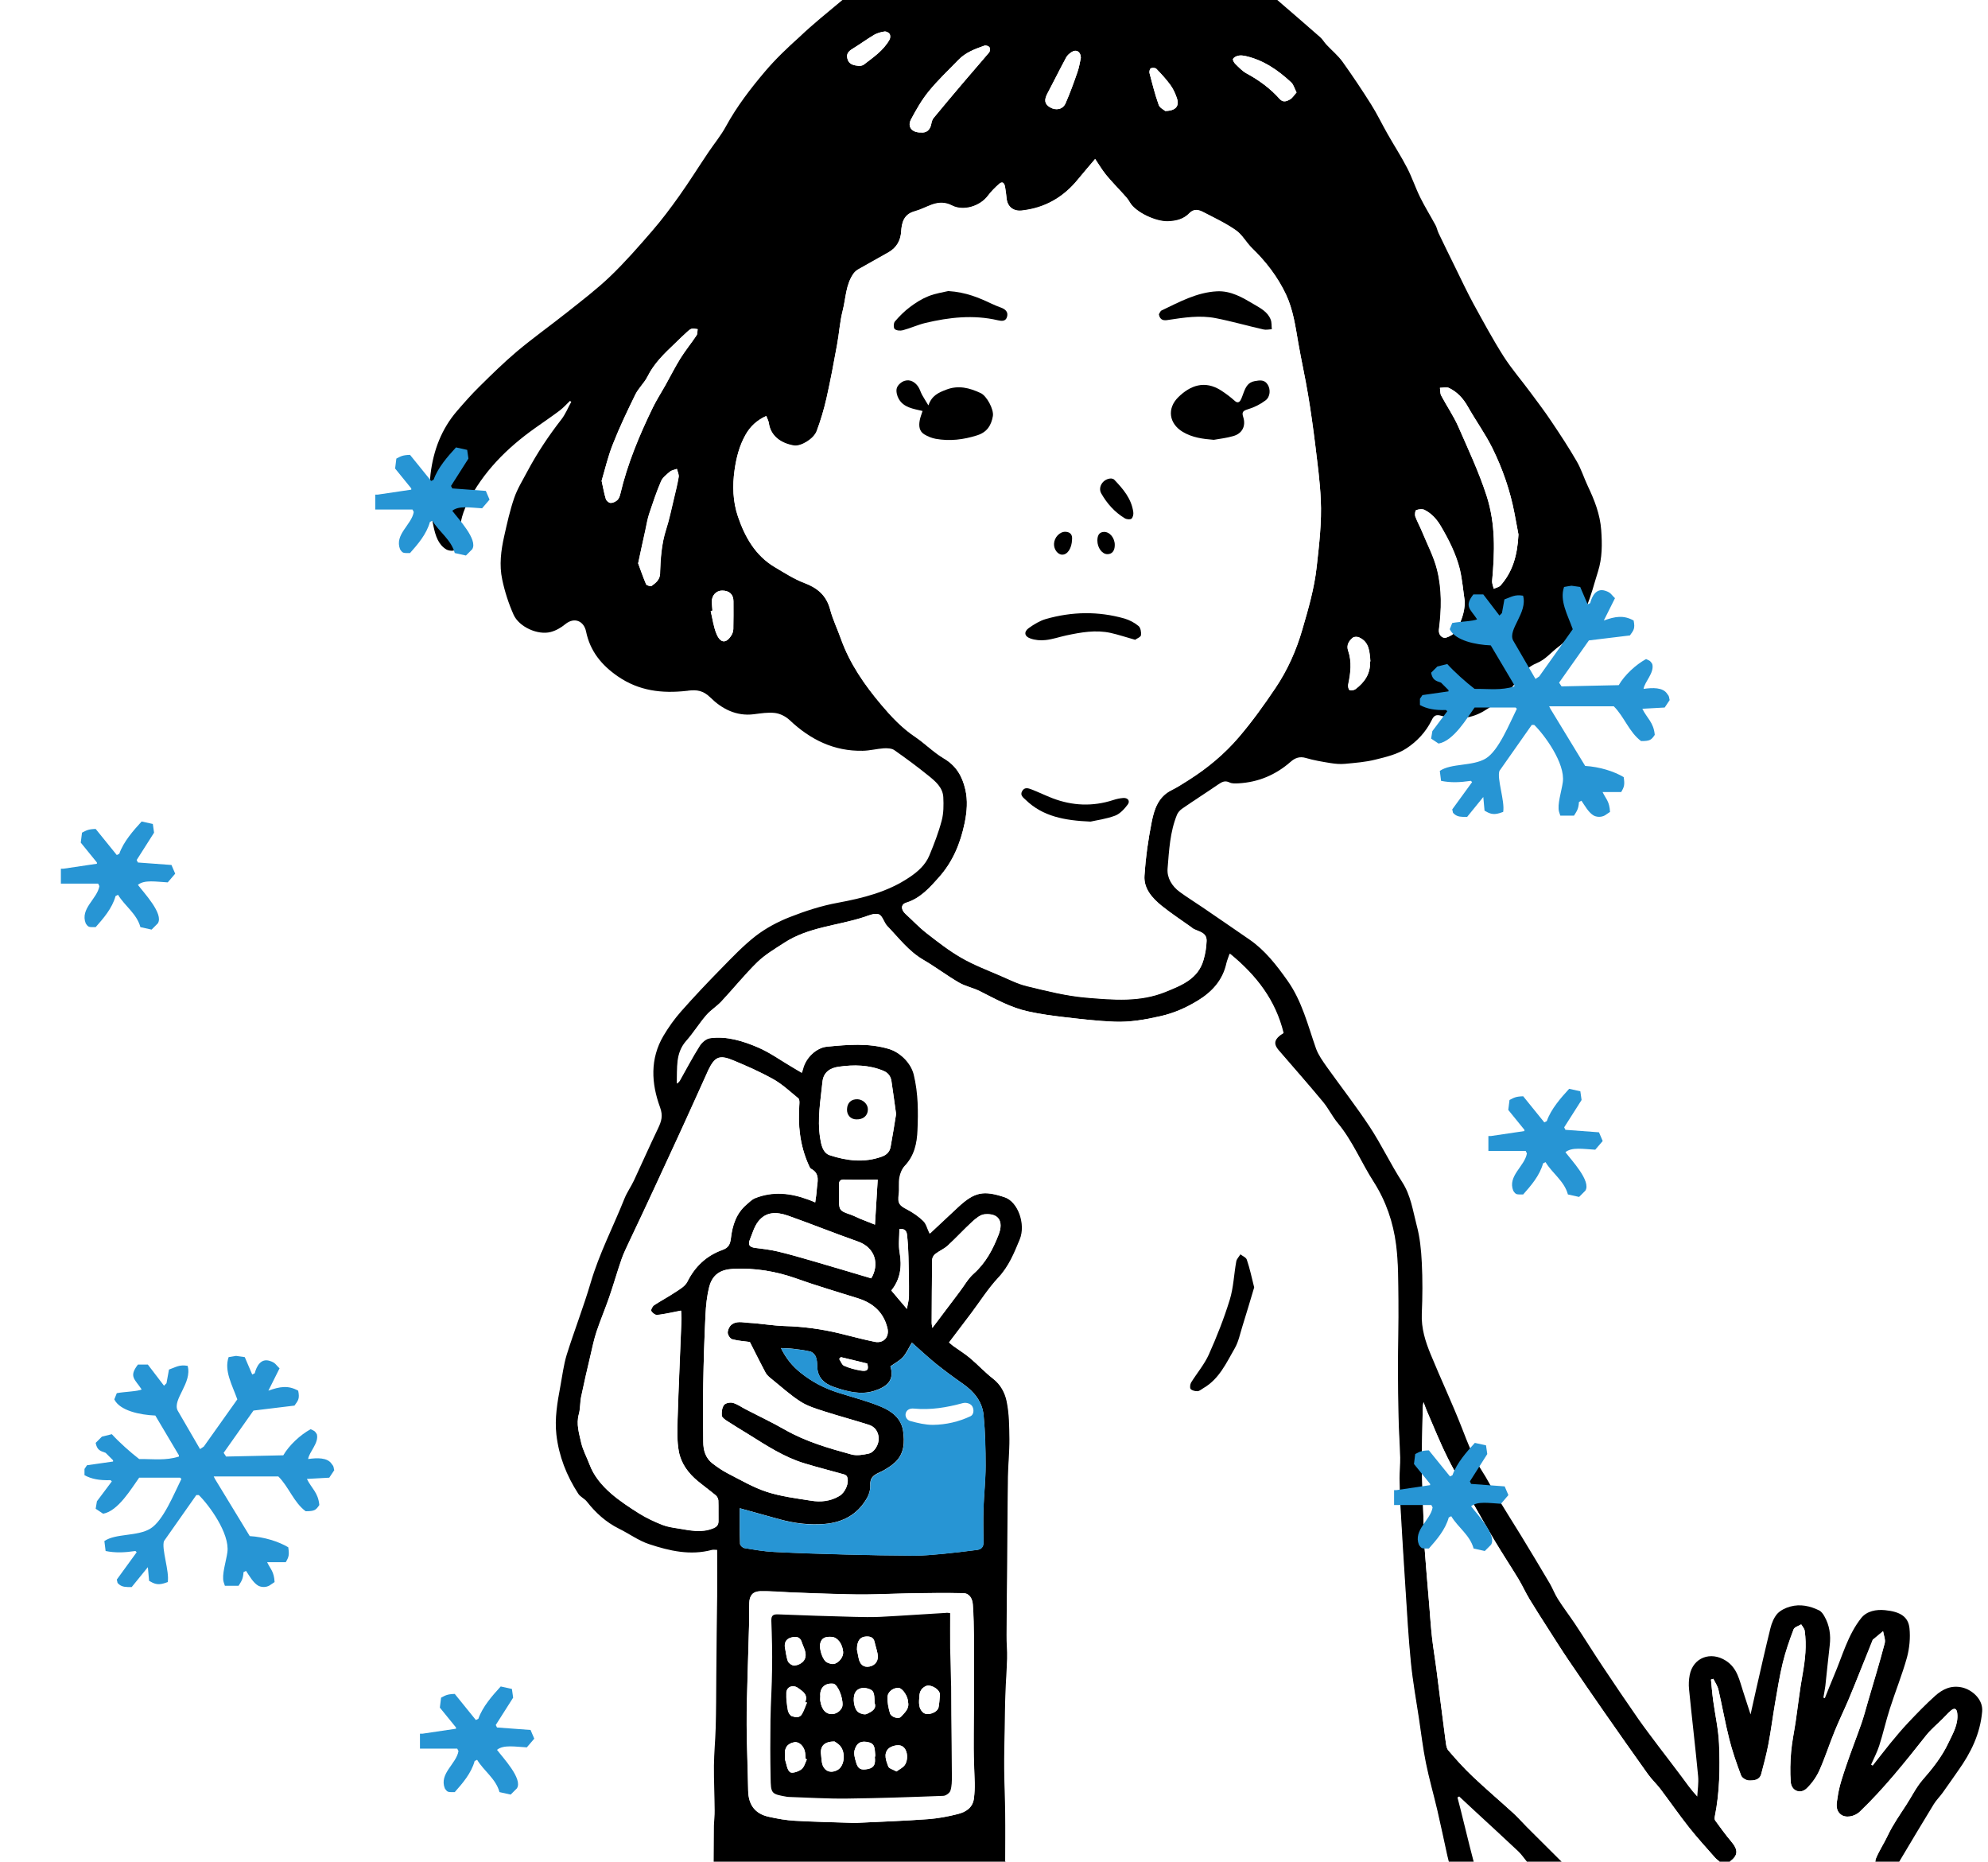 <svg version="1.1" id="svg-girl-top" xmlns="http://www.w3.org/2000/svg" xmlns:xlink="http://www.w3.org/1999/xlink" x="0px"
	 y="0px" viewBox="0 0 1600 1498" width="1600" height="1498" xml:space="preserve">
<style type="text/css">
	#svg-girl-top .st0{fill:#FFFFFF;}
	#svg-girl-top .st1{fill:#2795D4;}
	#svg-girl-top .st2{fill-rule:evenodd;clip-rule:evenodd;fill:#2795D4;}
</style>
<g>
	<g>
		<path d="M1028,0c11.6,10,23.1,19.9,34.6,30c1.9,1.7,3.2,4.1,5,6c4.3,4.6,9.2,8.6,12.9,13.7c8,11.2,15.7,22.7,23,34.3
			c4.8,7.6,8.7,15.8,13.2,23.7c5.2,9.2,11,18.1,15.8,27.4c4,7.7,6.7,16.1,10.6,23.9c3.7,7.5,8.2,14.7,12.2,22.1
			c1.1,2,1.5,4.4,2.5,6.5c4.4,9.2,8.9,18.4,13.4,27.5c4.8,9.8,9.5,19.8,14.7,29.4c7.8,14.2,15.5,28.5,24.2,42.2
			c6.6,10.3,14.7,19.6,21.9,29.4c5.7,7.7,11.5,15.3,16.8,23.3c7,10.4,13.9,20.9,20.2,31.8c3.6,6.2,5.8,13.3,8.9,19.9
			c5.4,11.3,9.9,22.8,10.8,35.4c0.8,11.2,0.9,22.4-2.6,33.4c-3.1,9.7-5.5,19.8-9.6,29.1c-5.3,11.8-11.3,23.4-22.3,31.5
			c-5.8,4.3-10.2,10.1-17.2,13c-7.2,3-11.2,7.4-15.8,13.9c-7.4,10.4-16.6,18.8-27.7,25.2c-10.6,6-21.9,6.6-33.3,3.4
			c-4.3-1.3-6.1-0.4-8,3.6c-4.6,9.4-11.9,17.1-20.3,22.6c-7.2,4.7-16.3,6.9-24.9,9c-7.9,2-16.2,2.6-24.4,3.4
			c-3.9,0.4-7.9,0-11.8-0.6c-6.7-1.1-13.4-2.2-19.8-4.1c-5-1.5-8.8,0-12.3,3.1c-12,10.5-25.9,16.4-41.9,17.3
			c-2.4,0.1-5.2,0.3-7.2-0.7c-3.9-1.9-6.3-0.3-9.3,1.7c-9.6,6.6-19.4,12.8-28.9,19.4c-1.7,1.2-3.3,2.9-4.1,4.8
			c-5.7,13.9-6.4,28.8-7.6,43.4c-0.6,7.4,3.5,14.2,9.8,18.8c6,4.4,12.4,8.3,18.5,12.5c12.5,8.6,25.1,17.1,37.6,25.8
			c12.6,8.7,21.7,20.5,30.5,32.9c11.9,16.7,16.5,36.2,23.1,54.9c1.9,5.2,5.4,10,8.6,14.6c11.5,16.1,23.7,31.8,34.6,48.3
			c9.4,14.3,16.8,30,26.1,44.4c7,10.8,8.6,23.1,11.7,34.9c2.6,9.6,3.6,19.8,4.1,29.9c0.7,13.7,0.6,27.5,0,41.2
			c-0.5,11.7,2.9,22.4,7.2,32.8c8.1,19.7,17.2,39,25,58.9c4.7,12.1,9.2,24,16.3,34.9c4.1,6.2,7.3,12.9,11.2,19.3
			c6.6,10.9,13.4,21.6,20.1,32.5c7.9,12.9,15.6,25.8,23.3,38.8c2.3,4,3.9,8.4,6.4,12.3c4.3,6.8,9.2,13.2,13.7,19.9
			c7.7,11.6,15,23.4,22.7,34.9c9.3,14,18.8,28,28.4,41.8c5.2,7.4,10.7,14.6,16.1,21.8c6.1,8.1,12.3,16,18.3,24.1
			c4,5.4,7.8,10.9,13,16.5c0.3-5.5,1.2-11,0.7-16.4c-2.2-23.3-5-46.6-7.3-69.9c-0.4-3.8-0.2-7.7,0.5-11.4
			c2.7-14.2,16.9-19.5,29.2-11.6c9.3,6,10.8,15.8,13.9,25c1.9,5.7,3.7,11.5,5.9,18.2c1.7-7.4,3.1-14,4.6-20.6
			c3.7-16.3,7.4-32.6,11.4-48.8c1-4.1,2.8-8.5,5.5-11.6c2.6-2.8,6.7-4.8,10.5-5.8c8-2.2,15.9-0.5,23.2,3.1c1.8,0.9,3.2,2.9,4.2,4.7
			c4.2,7.3,5.3,15.2,4.3,23.5c-1.3,10.8-2.3,21.7-3.5,32.5c-0.4,3.2-1.1,6.4-1.6,9.5c0.4,0.1,0.8,0.3,1.2,0.4c2.4-6,4.8-12.1,7.3-18
			c6.8-15.8,11.1-32.8,22-46.5c4.5-5.6,12-7,19.1-6.3c12.2,1.2,18.7,5.2,19.7,14.5c0.8,7.7,0,16-2,23.5c-3.9,14-9.4,27.5-13.8,41.3
			c-3.2,9.9-5.4,20-8.6,29.9c-1.7,5.2-4.3,10.1-6.5,15.1c0.4,0.3,0.9,0.5,1.3,0.8c4.8-6,9.4-12.1,14.3-18.1
			c4.6-5.6,9.3-11.2,14.2-16.4c7-7.4,14.1-14.8,21.7-21.6c6-5.4,12.9-8.8,21.8-6.8c7.8,1.8,17,9.4,16.1,19.4
			c-1.6,18-9.1,33.2-19.3,47.5c-4.2,5.9-8.2,11.9-12.5,17.8c-2.3,3.2-5.2,6-7.2,9.3c-9.5,15.5-18.7,31-28,46.6c-6.3,0-12.7,0-19,0
			c0.2-1,0.1-2,0.5-2.8c2.7-6.5,6.7-12.5,9.6-18.7c4.2-8.9,9.8-16.7,15-24.8c4.3-6.6,7.8-13.9,12.9-19.8
			c8.1-9.3,15.7-18.8,20.9-29.9c3.5-7.5,8.1-14.9,7.1-23.8c-0.4-3.6-2-4.6-4.9-2.3c-2.5,2-4.6,4.5-6.9,6.8
			c-4.4,4.4-9.4,8.5-13.2,13.3c-16.8,21.2-33.6,42.4-53.2,61.2c-4.5,4.4-11.8,5.5-15.6,2.4c-4.7-3.8-3.1-9.5-2.5-13.8
			c1.1-8.4,4-16.7,6.7-24.8c3.8-11.4,8.3-22.7,12.3-34.1c2.1-5.9,3.7-12,5.4-18c4.6-15.7,9.4-31.3,13.5-47c0.8-2.9-0.8-6.4-1.3-9.7
			c-2.8,2.3-5.5,4.6-8.3,6.9c-0.1,0.1-0.1,0.3-0.2,0.5c-3.2,8-6.3,16-9.6,23.9c-3.3,8.1-6.5,16.3-9.9,24.3c-3.6,8.4-7.6,16.6-11,25
			c-4.2,10.4-7.6,21.2-12.3,31.5c-2.4,5.3-6,10.4-10.2,14.4c-5,4.8-12.2,2-12.8-5c-0.7-8.1-0.4-16.4,0.3-24.6
			c0.7-8,2.4-15.9,3.6-23.9c1.9-12.8,3.3-25.6,5.6-38.3c2.1-11.7,3.4-23.3,1.7-35.1c-0.3-1.8-1.8-3.4-2.8-5.1
			c-2.1,1.3-5.4,2.1-6.1,4c-3.3,8.8-6.4,17.8-8.7,26.9c-2.6,10.7-4.3,21.6-6.2,32.4c-1.9,11-3.3,22.2-5.4,33.2
			c-1.5,8.1-3.6,16.1-5.8,24c-1.3,4.9-6,5.2-9.8,5.1c-2.2,0-5.7-2.1-6.4-4.1c-3.6-9.6-7-19.3-9.5-29.2c-3.3-13.1-5.7-26.5-8.7-39.7
			c-0.7-3.1-2.7-5.9-4.1-8.8c-0.6,0.2-1.3,0.4-1.9,0.6c0.5,5.5,0.9,11,1.7,16.4c1.6,11.8,4.3,23.5,4.8,35.4
			c0.8,19.5,0.5,39-3.4,58.3c-0.2,1.1-0.3,2.5,0.3,3.3c4.2,5.7,8.3,11.5,12.9,16.9c5.8,6.9,5.6,11.2-1.3,16.3c-2.7,0-5.3,0-8,0
			c-1.2-1.1-2.6-2-3.7-3.2c-7.1-8.1-14.3-16-21-24.4c-8-10.1-15.3-20.7-23.1-31c-3.2-4.2-7.1-7.8-10.1-12
			c-11.7-16.4-23.3-32.9-34.8-49.4c-9.8-14.1-19.6-28.2-29.2-42.5c-5.6-8.3-10.9-16.9-16.4-25.3c-5-7.8-10-15.6-14.8-23.5
			c-3.2-5.3-5.8-11.1-9-16.4c-6.2-10.2-12.8-20.2-18.9-30.4c-6-10.1-11.8-20.3-17.6-30.5c-6.9-12.1-14.2-24-20.4-36.4
			c-6.1-12.3-11.2-25.1-16.7-37.7c-1-2.3-1.8-4.7-2.7-7.1c-0.7,3-0.6,5.6-0.7,8.2c-0.2,14.1-0.7,28.3-0.6,42.4
			c0.1,14.7,0.9,29.4,1.3,44.1c0.2,6.1,0,12.2,0.5,18.2c1.2,16.8,2.7,33.6,4.1,50.4c0.7,8.9,1.3,17.8,2.3,26.6
			c1,8.7,2.5,17.3,3.6,26c2.4,18.7,4.7,37.5,7.2,56.2c0.4,2.8,0.6,6.1,2.2,8c6.2,7.3,12.6,14.4,19.5,20.9
			c10.6,10.1,21.8,19.6,32.7,29.5c3.9,3.5,7.3,7.5,11,11.2c9.4,9.4,18.8,18.7,28.2,28.1c-9.3,0-18.7,0-28,0
			c-2.4-2.9-4.5-6.1-7.3-8.7c-11.8-11.1-23.8-22.1-35.7-33.1c-3.9-3.6-7.8-7.2-11.6-10.8c-0.5,0.3-0.9,0.5-1.4,0.8
			c0.8,2.9,1.5,5.8,2.3,8.8c2.5,10.1,5,20.2,7.5,30.3c1.1,4.3,2.2,8.5,3.3,12.8c-6.7,0-13.3,0-20,0c-0.4-1.8-0.9-3.5-1.3-5.3
			c-2.6-12-5.2-24-7.9-35.9c-3-12.9-6.7-25.6-9.3-38.5c-2.4-11.8-3.8-23.9-5.6-35.8c-2.3-15-5-30-6.5-45.2
			c-2-20.1-3.1-40.2-4.4-60.4c-1.4-21.8-2.8-43.7-4-65.5c-0.4-7.4-0.6-14.8-0.7-22.1c0-5.6,0.6-11.1,0.5-16.7
			c-0.3-10.8-1.1-21.5-1.3-32.3c-0.3-13.2-0.5-26.4-0.5-39.7c0-18.2,0.6-36.4,0.4-54.6c-0.2-14.9,0-29.9-1.9-44.7
			c-2.3-17.9-8.1-35-18-50.5c-10-15.5-16.9-32.9-28.9-47.3c-4.4-5.3-7.5-11.8-11.9-17.1c-11.6-14-23.7-27.7-35.6-41.5
			c-4-4.6-3.8-8,0.8-11.8c0.9-0.7,1.9-1.3,3.1-2.1c-6.4-26.4-21.8-46.4-43.1-63.8c-1.1,3.4-2.1,5.6-2.6,7.8
			c-3,13.5-11.5,22.8-22.9,29.8c-9.5,5.8-19.3,10.2-30.5,12.7c-12.3,2.8-24.5,4.9-36.9,4.4c-13.3-0.5-26.6-2.1-39.8-3.6
			c-10-1.2-20-2.5-29.8-4.7c-13.8-3-26.1-9.9-38.6-16.2c-5.4-2.8-11.7-3.9-17-7c-9.8-5.7-19-12.7-28.8-18.4
			c-11.8-6.9-19.7-17.6-28.9-27.1c-2.7-2.8-3.8-8.3-6.8-9.4c-3.2-1.2-7.9,0.9-11.8,2.2c-21.4,7-44.8,8-64.3,20.8
			c-7.4,4.8-15.2,9.4-21.5,15.5c-10.2,10-19.2,21.2-29,31.7c-3.7,4-8.6,6.9-12.1,11c-5.7,6.6-10.4,14.1-16.1,20.7
			c-8.7,9.9-7.1,21.6-7.5,34.3c1.3-1.4,1.8-1.7,2.1-2.3c5.3-9.4,10.3-19,16.1-28.1c1.7-2.7,5.2-5.7,8.2-6.1
			c13.6-1.9,26.6,2.2,38.8,7.4c9.6,4.1,18.3,10.4,27.3,15.7c2.5,1.5,5,3,7.9,4.7c0.4-1.5,0.7-2.4,1-3.4c2.3-8.8,10.7-16.8,19.3-17.6
			c16.7-1.6,33.3-3.1,49.8,1.8c9.2,2.7,17.9,11.3,20.2,20.7c3.6,14.8,3.7,29.9,3,44.9c-0.5,10.3-2.5,20.3-10.2,28.4
			c-2.3,2.4-3.8,6.2-4.4,9.5c-0.8,4.5-0.1,9.2-0.6,13.7c-0.9,7,0.3,8.7,6.7,12c4.7,2.4,9.3,5.6,13.1,9.3c2.4,2.3,3.2,6.2,5.1,10.1
			c7.8-7.3,15.4-14.4,23-21.5c13.2-12.2,20.5-13.3,37.2-7.8c11.1,3.6,17.3,21.9,12.4,34c-4.5,11-8.9,21.8-17.4,30.8
			c-8.2,8.7-14.6,19-21.8,28.6c-5.8,7.7-11.7,15.4-17.8,23.5c0.9,0.7,2.1,2,3.6,3c4.4,3.1,9,5.9,13.1,9.4
			c6.4,5.4,12.1,11.7,18.8,16.8c6.1,4.7,9.5,11.3,10.9,17.9c2.1,9.9,2.2,20.4,2.3,30.6c0.1,10.2-1.1,20.3-1.2,30.5
			c-0.4,22.9-0.4,45.7-0.6,68.6c-0.2,19.5-0.4,39.1-0.5,58.6c0,6.3,0.6,12.6,0.4,18.9c-0.2,9.3-1,18.6-1.3,27.9
			c-0.3,9.3-0.4,18.6-0.6,27.9c-0.2,11.1-0.5,22.3-0.4,33.4c0.1,11.9,0.7,23.8,0.8,35.7c0.1,12.9,0,25.8,0,38.6
			c-78.3,0-156.7,0-235,0c0.1-9.7,0.1-19.3,0.2-29c0.1-4.1,0.7-8.2,0.6-12.2c-0.1-12-0.7-24.1-0.6-36.1c0.1-10.1,1.1-20.1,1.4-30.2
			c0.4-14.1,0.4-28.2,0.5-42.3c0.1-11.1,0.2-22.2,0.3-33.4c0.1-10.1,0.3-20.2,0.4-30.3c0.1-12.4,0-24.7,0-37.4c-1.6,0-3-0.3-4.2,0
			c-17.4,4.7-34.2,0.8-50.5-4.6c-8.6-2.8-16.2-8.5-24.4-12.5c-10.4-5.2-18.7-12.7-25.8-21.8c-1.9-2.4-5.3-3.8-6.9-6.3
			c-9.4-14.5-15.6-30.2-17.6-47.5c-1.5-13.2,0.8-26.1,3.2-39c1.6-8.5,2.6-17.1,5.1-25.3c6.1-19.4,13.5-38.4,19.3-58
			c6.9-23.5,18.2-45.1,27.2-67.7c2-5,5.3-9.6,7.6-14.5c6.5-13.9,12.7-28,19.4-41.9c2.7-5.7,4.2-10.1,1.6-17.1
			c-7-19.1-8.2-38.9,2.8-57.5c4.1-6.9,8.8-13.5,14.1-19.5c10.4-11.8,21.2-23.2,32.2-34.4c8.9-9.1,17.8-18.5,27.8-26.3
			c8.3-6.4,17.9-11.5,27.6-15.3c12.5-4.9,25.4-9.1,38.6-11.5c20.4-3.8,40.1-8.7,57.5-20.4c6.8-4.5,13-10,16.2-17.7
			c3.8-9.2,7.4-18.5,9.9-28c1.6-6,1.6-12.5,1.3-18.8c-0.4-7.9-6.4-12.9-12-17.4c-8.9-7.2-18.1-14-27.4-20.5
			c-2.1-1.5-5.6-1.6-8.4-1.5c-5.7,0.4-11.3,1.9-17,2c-23.2,0.5-42.3-9-58.9-24.7c-3.1-2.9-7.6-5.2-11.7-5.7
			c-5.6-0.7-11.4,0.3-17.1,1c-14.1,1.8-25.8-4.4-34.9-13.4c-5.8-5.7-10.9-6.4-17.7-5.6c-0.5,0.1-1,0.2-1.5,0.2
			c-19.8,2.2-38.3,0.1-55.4-11.7c-13.2-9.1-22.3-20.4-25.5-36c-1.7-8.4-9.3-12-16.7-6c-3.4,2.8-7.5,5.2-11.7,6.3
			c-10.3,2.8-25.6-4-30-14c-4-9-7.1-18.6-9.1-28.2c-2.5-11.6-1-23.4,1.6-34.9c2.3-10.3,4.6-20.7,8-30.6c2.6-7.6,7-14.6,10.8-21.8
			c7.8-14.6,17-28.4,27.2-41.5c3.3-4.2,5.3-9.4,8-14.2c-0.4-0.2-0.7-0.5-1.1-0.7c-2.7,2.6-5.2,5.4-8.2,7.7
			c-6.5,4.9-13.2,9.4-19.8,14.1c-22.7,16.1-42,35.3-54.6,60.6c-4.7,9.4-6.9,19.5-6.2,30.2c0.2,2.4-1.7,5.8-3.7,7.3
			c-1.4,1.1-5.1,0.7-7-0.4c-6.6-4-8.7-11.3-10.2-18.1c-3.1-14-4.2-28.2-2.5-42.5c2.3-19.1,8.8-36.3,21.4-50.9
			c5.7-6.6,11.5-13.2,17.8-19.4c9.8-9.7,19.7-19.4,30.2-28.3c13.1-11,27-20.9,40.4-31.5c11.8-9.4,23.8-18.5,34.7-28.9
			c12-11.5,23-24.1,33.9-36.7c7.8-9,14.9-18.5,21.8-28.2c8.1-11.4,15.5-23.3,23.4-35c4.7-7,10.2-13.6,14.2-21
			c8.8-16.1,19.9-30.5,31.6-44.3c8.4-9.9,18-19,27.7-27.7C654.4,19.3,666.3,9.8,678,0C794.7,0,911.3,0,1028,0z M616.7,334.7
			c-7.6,3.5-12.9,8.4-16.7,15.1c-5,8.8-7.4,18.4-8.8,28.3c-1.8,12.6-1.4,25.2,2.7,37.3c5.7,16.6,14,31.4,29.6,40.7
			c7.8,4.6,15.5,9.7,23.9,12.8c10.6,4,17.7,10.1,20.7,21.3c2.2,8.1,5.9,15.7,8.7,23.7c7.1,19.9,19,37,32.4,52.9
			c8,9.5,16.6,18.7,27.2,25.8c8.1,5.4,15,12.6,23.3,17.5c9.9,5.8,14.8,14.5,17.2,24.9c2.1,8.9,1.3,17.9-0.5,27
			c-3.4,16.4-9.5,31.3-20.8,43.9c-7.5,8.5-15,16.9-26.4,20.4c-4.2,1.3-4.2,5.5-0.4,8.9c5.7,5.2,11.1,10.9,17.1,15.6
			c9,7,18,14.1,27.9,19.7c9.8,5.7,20.6,9.7,31.1,14.3c7.1,3.1,14.2,6.7,21.7,8.5c15.7,3.8,31.4,7.9,47.7,9.2
			c21.6,1.8,43.1,3.8,63.9-4.7c13-5.3,26.2-10.4,30.5-25.8c1.4-4.9,2.2-10,2.4-15.1c0.2-6.7-6.1-7.3-10.5-9.6
			c-0.6-0.3-1.1-0.8-1.6-1.2c-8.1-5.8-16.4-11.2-24.1-17.4c-7.6-6.2-14.5-13.9-13.8-24.2c1-14.6,3-29.3,5.9-43.7
			c2-10,5.4-20,15.9-25.2c4.9-2.4,9.4-5.4,14-8.3c15-9.6,28.7-21,40.2-34.4c10.7-12.5,20.3-26,29.5-39.6
			c9.7-14.4,16.8-30.4,21.6-47.1c4.8-16.5,9.6-32.9,11.5-50.2c2-18,4.2-35.9,3.3-54c-0.7-14.6-2.7-29.2-4.4-43.8
			c-1.7-13.7-3.6-27.5-5.9-41.1c-2.3-13.8-5.4-27.5-7.8-41.3c-2.3-13.3-4.1-26.6-9.9-39c-6.7-14.2-16.1-26.4-27.4-37.3
			c-4.6-4.5-7.8-10.8-12.9-14.3c-8.3-5.8-17.7-10.2-26.8-14.9c-3.4-1.7-7.2-2.4-10.5,1c-4.7,4.9-10.4,6.4-17.3,6.7
			c-9.6,0.4-26.3-7.2-30.9-15.5c-1.3-2.4-3.3-4.5-5.1-6.5c-4.6-5.1-9.5-10-13.9-15.4c-3.3-4.1-6-8.7-8.8-12.8
			c-4.8,5.7-9.4,11-13.9,16.5c-11.7,14.4-26.7,23-45.2,25c-6.6,0.7-11.3-2.9-12.1-9.3c-0.4-3.3-0.7-6.6-1.3-9.8
			c-0.5-2.6-1.8-4.9-4.7-2.4c-3.3,2.9-6.6,6.2-9.2,9.7c-6.2,8.3-19.5,12.5-28.7,7.8c-5.6-2.9-10.8-2.7-16.2-0.8
			c-4.7,1.7-9.1,4.1-13.9,5.4c-8.5,2.3-10.5,8.6-10.9,16.2c-0.5,7.3-3.7,13-10,16.7c-8.1,4.7-16.4,9.1-24.5,13.8
			c-1.4,0.8-2.7,1.9-3.7,3.2c-6.5,8.9-6.3,20-8.9,30.1c-2.3,8.9-2.8,18.2-4.5,27.3c-2.6,14.4-5.3,28.8-8.5,43
			c-2,9-4.7,17.9-7.9,26.5c-2.4,6.5-12.9,12.6-18.3,11.7c-11.6-2-18.8-8.5-20.2-18C618.6,338.8,617.6,337,616.7,334.7z M656.1,967.5
			c0.5-4.1,1.1-7.2,1.3-10.2c0.4-6,3-12.7-4.5-16.7c-1-0.5-1.5-2.1-2.1-3.3c-7-15.7-8.7-32.1-7.4-49c0.1-1.5,0.1-3.7-0.8-4.4
			c-6.6-5.4-12.9-11.4-20.3-15.5c-10.4-5.8-21.3-10.7-32.4-15.2c-11-4.5-14.6-2.7-19.8,8c-0.4,0.9-0.8,1.8-1.2,2.7
			c-5.9,13-11.7,26.1-17.7,39.1c-4.7,10.2-9.4,20.4-14.1,30.6c-6.5,13.9-12.9,27.9-19.4,41.8c-3.7,7.9-7.5,15.8-11.2,23.7
			c-2.2,4.8-4.6,9.5-6.3,14.5c-3.5,10.1-6.4,20.4-9.9,30.5c-3.2,9.2-7,18.2-10.1,27.4c-2.1,6.4-3.5,13-5,19.6
			c-2.6,10.9-5.1,21.8-7.4,32.8c-1,4.7-0.6,9.7-1.9,14.2c-2.2,7.9,0.2,15.4,1.9,22.8c1.3,6,4.5,11.7,6.7,17.5
			c3.5,9.4,9.9,16.9,17.2,23.3c7,6.1,15,11.3,22.9,16.3c5.8,3.6,12.2,6.6,18.6,9.1c4.1,1.6,8.6,2.2,13,2.9c9.1,1.5,18.2,3.6,27.4,0
			c2.9-1.1,4.8-2.6,4.7-6.1c-0.1-5.5,0.1-11-0.1-16.5c-0.1-1.4-1-3.2-2.1-4.1c-4.7-3.9-9.6-7.5-14.4-11.4
			c-7.6-6.3-13.5-14.2-15.3-23.8c-1.6-8.6-1.2-17.6-1-26.4c0.8-26.5,2.1-53.1,3.1-79.6c0.1-2.5-0.2-5-0.3-7.4
			c-6.9,1.3-13,2.8-19.2,3.5c-1.5,0.2-4-1.7-4.8-3.3c-0.5-0.9,1-3.7,2.3-4.6c5.3-3.5,11-6.5,16.3-10c3.8-2.5,8.5-5.1,10.4-8.8
			c6.2-12.5,15.5-21.1,28.3-25.7c5.1-1.8,6.2-4.8,6.8-9.4c1.2-10.4,4.3-20.1,12.7-27.2c2.1-1.8,4.2-4,6.7-5
			c14.2-5.7,28.4-4.2,42.5,1C652.1,965.8,654,966.6,656.1,967.5z M595.4,1213.6c0,9.3-0.1,18.9,0.2,28.6c0,1.2,2.1,3.2,3.4,3.4
			c7.8,1.3,15.7,2.7,23.7,3.1c19.4,1,38.9,1.6,58.3,2.1c18.2,0.5,36.4,0.8,54.6,0.9c7.6,0,15.3-0.7,22.9-1.4
			c9.2-0.9,18.5-2,27.7-3.2c3.3-0.4,5.3-2.2,5.3-6c-0.1-9.1-0.3-18.3,0-27.4c0.4-11.4,1.7-22.9,1.7-34.3c0-13.5-0.3-27.2-1.6-40.6
			c-1-11-7.6-19.1-16.7-25.4c-7.3-5.1-14.5-10.4-21.5-16c-6.6-5.4-12.9-11.2-19.5-17.1c-2.7,4.4-4.4,8.5-7.2,11.6
			c-2.7,3-6.6,5-10.1,7.5c3.6,11.6-3.3,16.6-13,19.7c-10.8,3.5-21.7,0.6-32.2-3c-8.3-2.8-13.6-8-13.7-16.8c0-2.6-0.3-5.4-1.2-7.8
			c-0.7-1.7-2.6-3.5-4.3-4c-4.5-1.1-9.1-1.6-13.7-2.2c-3.1-0.4-6.3-0.4-10-0.6c4.2,8.4,9.1,14.5,15.8,19.8c9.1,7.3,19,12.5,30,16
			c11.6,3.7,23.6,6.7,34.8,11.4c8.4,3.5,16.2,9.2,17.7,19.4c1.3,9.1,1,18.2-6.2,25.1c-2.7,2.6-5.9,4.6-9.1,6.5
			c-5,2.9-11.6,3.7-11.1,12.1c0.2,3.6-1,7.7-2.9,10.8c-7.5,12.9-19.3,19.2-33.9,20.4c-12.2,1-24.2-0.5-36-3.7
			C617,1219.6,606.4,1216.6,595.4,1213.6z M603.5,1079.8c-4.7-0.7-9.6-0.9-14.2-2.2c-1.6-0.4-3.5-3.2-3.6-5.1
			c-0.1-2,1.1-4.8,2.6-6.2c4.1-3.8,9.5-2.2,14.2-1.9c9.7,0.5,19.4,2.3,29.1,2.6c14.9,0.4,29.6,2.4,44.1,5.9
			c9.5,2.3,18.9,4.9,28.4,6.8c7.1,1.4,11.9-4,10.1-11.2c-3.1-12.5-11.5-20-23.6-23.8c-16.5-5.2-33.2-10-49.5-15.9
			c-16.6-5.9-33.4-8.7-51-7.8c-10.2,0.5-16.7,4.6-19.3,14.5c-1.9,7.3-2.7,15-3,22.6c-0.9,18.4-1.5,36.7-1.8,55.1
			c-0.3,15.6-0.1,31.3,0,46.9c0,6.9,1.9,13.1,7.5,17.5c3.9,3,8,5.8,12.3,8c10.3,5.2,20.4,11.2,31.3,14.8c11.4,3.7,23.6,5.2,35.5,7.1
			c7.9,1.3,15.7,0.6,23-3.8c4.6-2.7,8.2-10.6,6.1-15.6c-0.3-0.8-1.6-1.6-2.6-1.8c-10.5-3-21.1-5.6-31.5-8.8
			c-16.5-5-30.7-14.4-45.2-23.4c-5.8-3.6-11.8-7.2-17.5-10.9c-1.6-1.1-3.9-2.7-4-4.2c-0.2-2.9,0.2-6.4,1.8-8.5
			c1.2-1.5,4.9-2.3,7.1-1.7c3.5,1,6.7,3.3,10,5c10.7,5.6,21.6,10.7,32.1,16.7c16.7,9.5,35,14.8,53.3,19.8c4.3,1.2,9.5,0.3,14-0.7
			c4.6-1,8.3-7.4,8-12.5c-0.3-5.1-3-9.1-7.8-10.6c-12-3.9-24.1-7.1-36.1-10.9c-6.5-2.1-13.3-4.1-19-7.8
			c-8.3-5.3-15.7-12.1-23.4-18.3c-1.8-1.4-3.7-3-4.7-4.9C611.9,1096.5,607.8,1088.3,603.5,1079.8z M688.1,1466.8
			c19.8-1,39.3-1.6,58.8-3c8-0.6,16.1-2.1,23.9-4.1c6.4-1.6,12.1-5.1,13-12.7c0.5-4.1,0.7-8.3,0.6-12.4c-0.2-9.2-0.8-18.4-0.8-27.6
			c0-15.5,0.2-31.1,0.3-46.6c0-5.6,0-11.3,0-16.9c0-8.4,0.1-16.8-0.1-25.2c-0.2-9.1-0.2-18.2-0.9-27.2c-0.3-4.4-2.6-9-7.6-9.1
			c-14.5-0.3-29.1-0.1-43.6,0.1c-11.5,0.2-23,0.8-34.5,0.9c-10.6,0.1-21.3-0.3-31.9-0.6c-9.9-0.3-19.8-0.7-29.7-1.1
			c-7.9-0.3-15.9-1-23.8-0.9c-5.9,0.1-8.6,3.4-8.8,9.3c-0.2,5.1,0,10.2-0.1,15.3c-0.3,13.7-0.8,27.3-1.2,41c-0.3,14-0.9,28-0.8,41.9
			c0.1,17.7,0.9,35.4,1.2,53c0.2,11.3,5.5,18.6,16.6,21c6.9,1.5,14,2.8,21,3.2C655.9,1466,672.1,1466.3,688.1,1466.8z M721.2,896.4
			c-1.3-9.3-2.4-17.9-3.8-26.5c-0.6-3.8-2.6-6.6-6.4-8.2c-11.7-4.9-23.9-5.1-36.1-3.3c-6.7,1-12.2,4.3-13,12.1
			c-1.5,15-4.3,29.9-1.9,45c0.9,5.5,2.1,12.2,7.8,14.1c13.7,4.5,27.8,6.2,41.9,1.1c3.8-1.4,6.3-3.9,7-7.7
			C718.4,914.1,719.8,905.1,721.2,896.4z M1222.1,430.1c-0.7-3.8-1.9-10.4-3.2-17.1c-3.5-18.3-9.6-35.9-17.8-52.5
			c-5.7-11.5-13.4-22.1-19.7-33.3c-3.7-6.6-8.5-11.9-15.3-15.1c-2-0.9-4.8-0.1-7.2-0.1c0.3,2.1,0.1,4.5,1,6.2
			c4.5,8.5,10,16.5,13.9,25.3c8,18.3,16.5,36.3,22.7,55.5c7.3,22.7,6.5,45.4,4.4,68.4c-0.2,2.1,0.8,4.2,1.3,6.3
			c1.9-0.9,4.4-1.3,5.6-2.8C1217.3,460.2,1221.3,447.2,1222.1,430.1z M701.2,1028.6c6.6-10.9,3.6-24.7-10.9-29.7
			c-18.8-6.6-37.2-14.1-56-20.7c-9.4-3.3-17.8-3.3-24,4.6c-3.2,4.1-4.7,9.7-6.8,14.7c-1.7,4.2-0.2,6,4.3,6.6
			c6.1,0.8,12.3,1.5,18.2,2.9c9.5,2.3,18.8,5,28.2,7.7C670,1019.2,685.6,1023.9,701.2,1028.6z M484.2,386.9
			c1.3,5.8,2.1,10.3,3.4,14.7c0.4,1.4,2.4,3.1,3.8,3.1c1.8,0.1,4-1,5.4-2.2c1.2-1.1,2-3.1,2.4-4.8c5.8-24.4,15.4-47.4,26.3-69.9
			c3-6.1,6.7-11.8,10-17.7c4-7.2,7.7-14.6,12-21.5c4-6.4,8.9-12.4,13.1-18.7c0.9-1.3,0.6-3.3,0.9-5c-1.7-0.1-3.4-0.6-4.9-0.3
			c-1.3,0.3-2.5,1.5-3.6,2.5c-3.4,3.1-6.7,6.3-10,9.5c-8.4,7.9-16.7,15.8-21.9,26.5c-2.5,5.1-7.1,9.2-9.7,14.3
			c-6.4,13-12.7,26.2-18,39.7C489.4,366.9,487,377.4,484.2,386.9z M750.4,1068.5c1.6-2.1,2.6-3.5,3.7-4.9
			c6.1-8.1,12.3-16.2,18.4-24.4c3.7-4.9,6.7-10.4,11.2-14.4c9.8-8.7,15.6-19.8,20.1-31.5c4.1-10.8-0.2-17.3-11.3-16.3
			c-3.5,0.3-7.1,3.4-10,6c-6.8,6.2-13,13-19.7,19.2c-3,2.7-6.9,4.3-10.1,6.8c-1.3,1-2.4,3-2.4,4.5c-0.3,16.9-0.3,33.9-0.4,50.8
			C749.8,1065.4,750.1,1066.5,750.4,1068.5z M1178.9,484c-1.3-8.6-2-17.5-4.1-25.9c-3.1-12.4-8.8-23.7-15.3-34.7
			c-3.4-5.8-7.4-10.1-13-13c-1.8-1-4.7-0.6-6.8,0.1c-0.8,0.3-1.2,3.6-0.7,5.1c1.6,4.3,3.9,8.3,5.6,12.6c4.1,10,9.3,19.8,11.9,30.2
			c4,15.8,3.6,32.1,1.5,48.3c-0.5,4,2.7,7.5,6.1,6.3c2.8-1,6-2.8,7.4-5.1C1175.9,500.5,1178.9,492.8,1178.9,484z M513.6,453.3
			c2.1,5.7,4.1,11.3,6.5,16.8c0.4,1,3.7,1.9,4.5,1.3c3.2-2.4,6.5-4.8,6.7-9.7c0.4-12,1.1-24,4.9-35.7c2.6-8,4.2-16.2,6.2-24.4
			c1.4-5.9,2.9-11.8,3.9-17.8c0.3-2-0.9-4.3-1.4-6.5c-1.9,0.7-4.1,1-5.6,2.2c-2.7,2.3-5.9,4.7-7.2,7.8c-3.7,8.6-6.7,17.5-9.6,26.4
			c-1.3,4-2,8.3-2.9,12.5C517.5,435,515.6,443.8,513.6,453.3z M741.4,106.6c4.2,0.4,7.2-1.9,8.1-7c0.3-1.6,0.8-3.4,1.8-4.6
			c7.9-9.5,15.8-19,23.8-28.4c6.9-8.2,14.1-16.2,20.9-24.4c0.8-0.9,0.9-3.2,0.3-4.2c-0.7-1-2.9-1.7-4-1.3
			c-7.6,2.7-15.3,5.5-21.1,11.6c-8,8.3-16.5,16.2-23.7,25.1c-5.7,6.9-10.2,14.9-14.4,22.8C730.1,102,733.9,106.8,741.4,106.6z
			 M706.4,949.2c-9.4,0-17.9,0.3-26.4-0.1c-3.7-0.2-4.8,1.1-4.8,4.4c0,3.3,0,6.6,0,9.9c0.1,10.8,0.2,10.7,10.1,14.2
			c2.5,0.9,4.8,2.2,7.3,3.2c3.7,1.5,7.4,3,11.6,4.6C705,972.6,705.7,960.6,706.4,949.2z M1043.5,74.4c-1.7-3.4-2.4-6.4-4.3-8.1
			c-10.6-9.8-22.3-17.9-36.7-21.2c-1.9-0.4-4-0.7-5.8-0.3c-1.6,0.3-3.6,1.3-4.3,2.6c-0.5,0.8,0.8,3.1,1.9,4.1c2.8,2.7,5.6,5.7,9,7.6
			c10,5.4,19,12,26.6,20.5c2.9,3.2,5.9,1.8,8.5,0.3C1040.3,78.7,1041.6,76.4,1043.5,74.4z M869.9,46.6c0-5-3.6-7.2-7.3-4.8
			c-1.7,1.1-3.5,2.6-4.5,4.4c-5.2,9.6-10,19.4-15.1,29c-2.8,5.3-2.3,8.5,2,11.1c4.8,2.9,10.4,1.8,12.6-3.2
			c3.5-8.1,6.6-16.5,9.5-24.9C868.5,54.3,869.1,50.2,869.9,46.6z M573.4,491.3c-0.5,0.1-0.9,0.2-1.4,0.4c1.5,6.3,2.3,12.9,4.8,18.7
			c3.2,7.4,7.8,7.4,11.9,0.7c0.9-1.4,1.4-3.3,1.5-5c0.2-7.4,0.1-14.9,0.1-22.3c0-5.5-3.3-8.6-9.1-8.6c-4.8,0-8.5,4-8.3,9.2
			C573,486.7,573.2,489,573.4,491.3z M1102.7,532.7c0,0,0.2-0.5,0.1-1c-0.7-7.5-0.8-15.2-9.1-18.9c-1.4-0.6-3.8-0.6-4.9,0.2
			c-3.2,2.6-5.4,6.1-3.9,10.4c3.2,9.1,2,18.2,0.1,27.3c-0.3,1.5,0.2,4.1,1.1,4.5c1.2,0.6,3.6,0.1,4.8-0.8
			C1098,549.1,1102.9,542.4,1102.7,532.7z M691.8,53.1c0.8-0.2,2.2-0.3,3.2-1c7.8-6,16-11.5,21-20.4c0.6-1.2,0.7-3.3,0-4.4
			c-0.7-1.1-2.7-2.1-4-2c-2.8,0.4-5.8,1.2-8.3,2.6c-5.7,3.3-11,7.3-16.6,10.7c-3.3,2-6.3,4-5.1,8.5C683.2,52,687.1,52.6,691.8,53.1z
			 M729.9,1053.2c0.6-3.7,1.6-6.9,1.7-10.1c0.1-10.6-0.1-21.2-0.4-31.7c-0.2-6.1-0.5-12.2-1.2-18.2c-0.4-3.2-2.6-4.8-6.1-4.2
			c0,6.4-0.9,12.8,0.2,18.8c2,11.4,0.6,21.6-6.7,30.6C721.5,1043.4,725.6,1048.1,729.9,1053.2z M937.8,89.3
			c8.6-0.1,11.6-4.1,9.4-10.4c-1.3-3.7-3-7.4-5.2-10.5c-3.4-4.6-7.3-8.9-11.3-13c-0.8-0.9-3.2-0.9-4.4-0.4c-0.8,0.3-1.4,2.6-1.1,3.8
			c2.2,8.6,4.4,17.3,7.4,25.6C933.3,86.8,936.7,88.3,937.8,89.3z M676.7,1092c-0.4,0.5-0.9,1-1.3,1.5c1.3,1.9,2.2,4.7,3.9,5.5
			c4.1,1.8,8.6,3,13.1,3.8c5.8,1,6.9-0.6,5.6-5.6C690.6,1095.3,683.6,1093.6,676.7,1092z"/>
		<path class="st0" d="M809,1498c0-12.9,0.2-25.8,0-38.6c-0.1-11.9-0.7-23.8-0.8-35.7c-0.1-11.1,0.2-22.3,0.4-33.4
			c0.2-9.3,0.2-18.6,0.6-27.9c0.3-9.3,1.1-18.6,1.3-27.9c0.2-6.3-0.5-12.6-0.4-18.9c0.1-19.5,0.3-39.1,0.5-58.6
			c0.2-22.9,0.3-45.7,0.6-68.6c0.2-10.2,1.3-20.4,1.2-30.5c-0.1-10.2-0.2-20.7-2.3-30.6c-1.4-6.6-4.8-13.2-10.9-17.9
			c-6.6-5.1-12.3-11.4-18.8-16.8c-4.1-3.4-8.7-6.2-13.1-9.4c-1.4-1-2.7-2.3-3.6-3c6.2-8.1,12-15.8,17.8-23.5
			c7.2-9.6,13.7-19.9,21.8-28.6c8.5-9,12.9-19.9,17.4-30.8c5-12.1-1.3-30.4-12.4-34c-16.7-5.5-23.9-4.4-37.2,7.8
			c-7.6,7-15.2,14.1-23,21.5c-1.9-3.8-2.7-7.8-5.1-10.1c-3.8-3.7-8.4-6.8-13.1-9.3c-6.4-3.3-7.6-5-6.7-12c0.6-4.5-0.2-9.3,0.6-13.7
			c0.6-3.4,2.1-7.1,4.4-9.5c7.7-8.1,9.8-18.1,10.2-28.4c0.7-15,0.6-30-3-44.9c-2.3-9.4-11-17.9-20.2-20.7
			c-16.6-4.9-33.2-3.4-49.8-1.8c-8.6,0.8-17,8.8-19.3,17.6c-0.2,0.9-0.5,1.8-1,3.4c-2.9-1.7-5.4-3.2-7.9-4.7
			c-9.1-5.3-17.7-11.6-27.3-15.7c-12.2-5.2-25.2-9.3-38.8-7.4c-3,0.4-6.5,3.3-8.2,6.1c-5.7,9.1-10.8,18.7-16.1,28.1
			c-0.3,0.5-0.8,0.9-2.1,2.3c0.4-12.7-1.2-24.4,7.5-34.3c5.8-6.5,10.4-14.1,16.1-20.7c3.5-4.1,8.4-7.1,12.1-11
			c9.8-10.5,18.8-21.7,29-31.7c6.3-6.1,14.1-10.7,21.5-15.5c19.5-12.8,42.9-13.8,64.3-20.8c3.9-1.3,8.6-3.4,11.8-2.2
			c3,1.1,4.1,6.6,6.8,9.4c9.1,9.5,17.1,20.3,28.9,27.1c9.8,5.7,19,12.7,28.8,18.4c5.2,3,11.5,4.2,17,7c12.5,6.3,24.8,13.2,38.6,16.2
			c9.8,2.2,19.8,3.5,29.8,4.7c13.2,1.5,26.5,3.1,39.8,3.6c12.4,0.5,24.6-1.6,36.9-4.4c11.2-2.5,21-6.9,30.5-12.7
			c11.4-7,19.9-16.3,22.9-29.8c0.5-2.2,1.4-4.3,2.6-7.8c21.3,17.4,36.7,37.4,43.1,63.8c-1.2,0.8-2.2,1.4-3.1,2.1
			c-4.6,3.7-4.8,7.2-0.8,11.8c11.9,13.8,23.9,27.5,35.6,41.5c4.4,5.3,7.4,11.8,11.9,17.1c11.9,14.4,18.9,31.7,28.9,47.3
			c9.9,15.5,15.7,32.6,18,50.5c1.9,14.7,1.8,29.8,1.9,44.7c0.2,18.2-0.3,36.4-0.4,54.6c0,13.2,0.2,26.4,0.5,39.7
			c0.3,10.8,1.1,21.5,1.3,32.3c0.1,5.6-0.5,11.1-0.5,16.7c0,7.4,0.2,14.8,0.7,22.1c1.3,21.9,2.6,43.7,4,65.5
			c1.3,20.1,2.4,40.3,4.4,60.4c1.5,15.1,4.3,30.1,6.5,45.2c1.8,12,3.2,24,5.6,35.8c2.6,12.9,6.3,25.6,9.3,38.5
			c2.8,11.9,5.3,23.9,7.9,35.9c0.4,1.8,0.9,3.5,1.3,5.3C1047,1498,928,1498,809,1498z M1009.4,1035.9c-2-8-3.5-15.3-5.7-22.3
			c-0.6-1.8-3.4-2.9-5.2-4.4c-1.1,1.9-3,3.6-3.3,5.6c-1.9,10.4-2.3,21.2-5.3,31.1c-4.6,15-10.4,29.6-16.8,43.9
			c-3.6,8-9.6,15-14.3,22.6c-0.8,1.4-1.1,4.2-0.3,5.2c1.1,1.3,3.6,1.8,5.5,1.7c1.6-0.1,3.2-1.6,4.8-2.5
			c12.6-7.3,18.3-20.1,25.1-31.9c3.1-5.3,4.3-11.7,6.2-17.7C1003.2,1056.8,1006.3,1046.2,1009.4,1035.9z"/>
		<path class="st0" d="M1257,1498c-9.4-9.4-18.8-18.7-28.2-28.1c-3.7-3.7-7.2-7.7-11-11.2c-10.8-9.9-22-19.4-32.7-29.5
			c-6.9-6.5-13.3-13.7-19.5-20.9c-1.6-1.9-1.8-5.3-2.2-8c-2.5-18.7-4.8-37.5-7.2-56.2c-1.1-8.7-2.6-17.3-3.6-26
			c-1-8.9-1.6-17.7-2.3-26.6c-1.4-16.8-2.9-33.6-4.1-50.4c-0.4-6.1-0.3-12.2-0.5-18.2c-0.4-14.7-1.2-29.4-1.3-44.1
			c-0.1-14.1,0.4-28.3,0.6-42.4c0-2.6,0-5.2,0.7-8.2c0.9,2.4,1.7,4.8,2.7,7.1c5.5,12.6,10.5,25.4,16.7,37.7
			c6.2,12.4,13.5,24.3,20.4,36.4c5.8,10.2,11.5,20.5,17.6,30.5c6.1,10.2,12.7,20.2,18.9,30.4c3.2,5.3,5.8,11.1,9,16.4
			c4.8,7.9,9.8,15.7,14.8,23.5c5.4,8.5,10.7,17,16.4,25.3c9.6,14.2,19.4,28.4,29.2,42.5c11.5,16.5,23.1,33,34.8,49.4
			c3,4.2,6.9,7.9,10.1,12c7.8,10.3,15.1,20.9,23.1,31c6.6,8.4,13.9,16.3,21,24.4c1.1,1.2,2.4,2.1,3.7,3.2
			C1341.7,1498,1299.3,1498,1257,1498z"/>
		<path class="st0" d="M1392,1498c7-5.1,7.1-9.4,1.3-16.3c-4.6-5.4-8.7-11.2-12.9-16.9c-0.6-0.8-0.5-2.2-0.3-3.3
			c3.9-19.3,4.2-38.8,3.4-58.3c-0.5-11.8-3.2-23.6-4.8-35.4c-0.7-5.5-1.1-11-1.7-16.4c0.6-0.2,1.3-0.4,1.9-0.6
			c1.4,2.9,3.4,5.7,4.1,8.8c3.1,13.2,5.4,26.6,8.7,39.7c2.5,9.9,5.9,19.7,9.5,29.2c0.7,2,4.2,4.1,6.4,4.1c3.8,0.1,8.4-0.2,9.8-5.1
			c2.1-8,4.2-15.9,5.8-24c2.1-11,3.5-22.1,5.4-33.2c1.9-10.8,3.6-21.8,6.2-32.4c2.2-9.1,5.3-18.1,8.7-26.9c0.7-1.8,4-2.7,6.1-4
			c1,1.7,2.6,3.3,2.8,5.1c1.7,11.8,0.4,23.4-1.7,35.1c-2.3,12.7-3.8,25.5-5.6,38.3c-1.2,8-2.9,15.9-3.6,23.9
			c-0.7,8.1-0.9,16.4-0.3,24.6c0.6,7,7.8,9.8,12.8,5c4.2-4,7.8-9.1,10.2-14.4c4.6-10.3,8-21.1,12.3-31.5c3.4-8.4,7.4-16.6,11-25
			c3.4-8.1,6.7-16.2,9.9-24.3c3.2-8,6.4-16,9.6-23.9c0.1-0.2,0-0.4,0.2-0.5c2.8-2.3,5.5-4.6,8.3-6.9c0.5,3.2,2.1,6.8,1.3,9.7
			c-4.2,15.8-9,31.4-13.5,47c-1.8,6-3.4,12.1-5.4,18c-4,11.4-8.4,22.6-12.3,34.1c-2.7,8.1-5.6,16.4-6.7,24.8
			c-0.6,4.2-2.2,9.9,2.5,13.8c3.8,3.1,11.1,2,15.6-2.4c19.6-18.8,36.4-40,53.2-61.2c3.9-4.9,8.8-8.9,13.2-13.3
			c2.3-2.3,4.4-4.7,6.9-6.8c2.8-2.3,4.5-1.2,4.9,2.3c1,8.9-3.5,16.3-7.1,23.8c-5.2,11.1-12.8,20.7-20.9,29.9
			c-5.1,5.9-8.6,13.2-12.9,19.8c-5.2,8.1-10.8,15.9-15,24.8c-2.9,6.2-7,12.1-9.6,18.7c-0.4,0.9-0.3,1.9-0.5,2.8
			C1470,1498,1431,1498,1392,1498z"/>
		<path class="st0" d="M616.7,334.7c0.9,2.3,1.9,4.1,2.1,6c1.4,9.5,8.5,16,20.2,18c5.4,0.9,15.9-5.2,18.3-11.7
			c3.2-8.6,5.8-17.5,7.9-26.5c3.2-14.3,5.9-28.6,8.5-43c1.7-9.1,2.2-18.4,4.5-27.3c2.6-10.1,2.4-21.1,8.9-30.1
			c0.9-1.3,2.3-2.4,3.7-3.2c8.1-4.6,16.4-9.1,24.5-13.8c6.4-3.7,9.6-9.4,10-16.7c0.5-7.5,2.4-13.9,10.9-16.2
			c4.8-1.3,9.2-3.7,13.9-5.4c5.5-1.9,10.6-2.1,16.2,0.8c9.2,4.7,22.5,0.4,28.7-7.8c2.7-3.6,5.9-6.8,9.2-9.7c2.8-2.5,4.2-0.2,4.7,2.4
			c0.6,3.2,0.9,6.6,1.3,9.8c0.9,6.4,5.6,10,12.1,9.3c18.6-2,33.5-10.6,45.2-25c4.5-5.5,9.1-10.8,13.9-16.5c2.8,4.1,5.5,8.7,8.8,12.8
			c4.4,5.3,9.3,10.2,13.9,15.4c1.8,2.1,3.8,4.1,5.1,6.5c4.7,8.3,21.3,15.9,30.9,15.5c6.9-0.3,12.6-1.8,17.3-6.7
			c3.3-3.4,7.1-2.8,10.5-1c9.1,4.7,18.4,9.1,26.8,14.9c5.1,3.6,8.3,9.8,12.9,14.3c11.2,11,20.6,23.1,27.4,37.3
			c5.8,12.3,7.6,25.7,9.9,39c2.4,13.8,5.5,27.5,7.8,41.3c2.3,13.6,4.2,27.4,5.9,41.1c1.8,14.6,3.8,29.1,4.4,43.8
			c0.8,18-1.3,36-3.3,54c-1.9,17.3-6.7,33.8-11.5,50.2c-4.8,16.7-11.9,32.7-21.6,47.1c-9.2,13.7-18.8,27.1-29.5,39.6
			c-11.5,13.5-25.2,24.9-40.2,34.4c-4.6,2.9-9.2,5.9-14,8.3c-10.6,5.2-13.9,15.2-15.9,25.2c-2.9,14.4-5,29-5.9,43.7
			c-0.7,10.3,6.2,18.1,13.8,24.2c7.7,6.2,16.1,11.7,24.1,17.4c0.5,0.4,1,0.9,1.6,1.2c4.4,2.3,10.7,2.9,10.5,9.6
			c-0.1,5-1,10.2-2.4,15.1c-4.3,15.4-17.5,20.5-30.5,25.8c-20.8,8.5-42.2,6.5-63.9,4.7c-16.3-1.4-32-5.4-47.7-9.2
			c-7.5-1.8-14.5-5.4-21.7-8.5c-10.5-4.5-21.2-8.6-31.1-14.3c-9.8-5.6-18.9-12.7-27.9-19.7c-6.1-4.7-11.4-10.4-17.1-15.6
			c-3.8-3.5-3.9-7.6,0.4-8.9c11.4-3.6,18.8-12,26.4-20.4c11.2-12.6,17.4-27.5,20.8-43.9c1.9-9.1,2.6-18.1,0.5-27
			c-2.4-10.4-7.2-19-17.2-24.9c-8.3-4.9-15.3-12.1-23.3-17.5c-10.6-7.1-19.2-16.3-27.2-25.8c-13.4-15.9-25.3-33-32.4-52.9
			c-2.8-7.9-6.6-15.6-8.7-23.7c-3-11.3-10.1-17.3-20.7-21.3c-8.4-3.2-16.1-8.2-23.9-12.8c-15.6-9.3-24-24.2-29.6-40.7
			c-4.1-12.1-4.5-24.7-2.7-37.3c1.4-9.9,3.8-19.4,8.8-28.3C603.8,343.1,609.1,338.2,616.7,334.7z M976.9,353.9
			c5.2-1,10.5-1.6,15.5-2.9c7.3-2,10.4-8.1,8.1-15.3c-1.2-3.7-0.4-5,3.5-6.2c5.1-1.5,10.1-4.1,14.4-7.2c4-2.9,4.2-8.9,1.8-12.7
			c-2.7-4.3-6.5-3.5-10.6-2.8c-5.1,0.9-7,4.6-8.6,8.7c-0.9,2.2-1.5,4.5-2.6,6.5c-1.1,2-2.6,2.6-4.8,0.6c-3.4-3-7.1-5.8-10.9-8.3
			c-13.3-8.5-24.9-4-34.5,5.4c-9.2,9.1-7.5,21.2,3.6,27.9C959.5,352.1,968,353.2,976.9,353.9z M742.5,330.7
			c-0.9,2.9-1.9,5.2-2.3,7.6c-0.8,4.3-0.4,8.6,3.7,11.1c2.8,1.7,6,3.1,9.2,3.6c11.3,2,22.3,0.6,33.3-2.8c8.1-2.6,11.4-8.2,12.7-15.5
			c1-5.3-4.9-16.2-9.8-18.5c-8.9-4.1-18-6.6-27.9-2.7c-5.8,2.3-11.3,4.5-14.2,12.6c-2.4-3.9-3.9-6.1-5.1-8.5
			c-1.2-2.2-1.8-4.7-3.2-6.7c-2.6-3.6-6.5-5.9-10.7-4.6c-2.6,0.8-5.6,3.4-6.4,5.8c-0.8,2.5,0.1,6.2,1.5,8.7
			C727.3,328.1,735,328.9,742.5,330.7z M763.2,234.2c-3.7,0.9-10.2,1.8-16.1,4.2c-5.3,2.1-10.4,5.3-15,8.8c-4.4,3.3-8.4,7.3-12,11.5
			c-1.1,1.3-1.2,5.2-0.2,6.2c1.4,1.3,4.5,1.5,6.6,0.9c6.1-1.6,11.8-4.4,17.9-5.8c19.3-4.6,38.8-6.8,58.5-2.2
			c2.9,0.7,6.4,1.2,7.4-2.8c1.1-4-1.5-6.1-4.9-7.4c-2.5-0.9-4.9-1.9-7.3-3C788,239.6,777.6,235.1,763.2,234.2z M932.7,252.9
			c1,5.2,4.4,5,7.6,4.6c12.6-1.9,25.4-3.9,38-1.4c12.9,2.5,25.7,6.2,38.5,9.1c2.1,0.5,4.5-0.1,6.7-0.2c-0.3-2.6,0-5.4-0.9-7.7
			c-2.4-6.3-8.2-9.2-13.6-12.4c-9.2-5.4-18.3-10.9-29.5-10.4c-16.4,0.7-30.4,8.6-44.7,15.4C933.8,250.4,933.3,252,932.7,252.9z
			 M913.6,514.8c1.4-1,4.4-2.1,4.6-3.5c0.3-2.4-0.3-6-2-7.4c-3.2-2.7-7.2-4.9-11.3-6c-21.1-6.1-42.3-5.6-63.3,0.4
			c-4.8,1.4-9.4,4.1-13.5,7.1c-4.3,3.1-3.9,6.8,1,8.5c3.8,1.4,8.3,1.7,12.4,1.3c5.6-0.6,11-2.5,16.5-3.7c11.9-2.5,23.8-4.8,35.9-2
			C900.3,510.7,906.4,512.7,913.6,514.8z M877.7,661.1c4.8-1.1,12.6-2.2,19.8-4.9c4-1.5,7.5-5.4,10.1-8.9c2.2-2.9,0.1-5.6-3.6-5.3
			c-2.8,0.2-5.6,0.9-8.2,1.7c-16.4,5.3-32.7,4.7-48.7-1.5c-5.7-2.2-11.2-4.9-16.9-7.1c-2.6-1-5.6-2-7.5,1.3c-2,3.4,0.9,5.2,2.8,7.1
			C839.2,656.9,856.6,660.3,877.7,661.1z M894.3,385c-6.4,0.1-10.9,6.9-8,12c4.6,8.1,10.8,15.1,18.9,20c1.4,0.9,4.3,1.2,5.4,0.4
			c1.2-0.9,1.8-3.6,1.5-5.4c-1.5-10.8-8.3-18.6-15.4-26.1C895.9,385.2,894.6,385.1,894.3,385z M862.8,434.2c0.5-3.5-1-6.1-5.3-6.3
			c-4.7-0.2-9.1,4.5-9.3,9.7c-0.2,4.5,3.1,8.7,6.7,8.7C859.1,446.3,862.6,441.1,862.8,434.2z M897.2,438.6c0.1-5.6-4-10.8-8.9-10.6
			c-4.1,0.2-5.2,3.3-5.2,7c0,5.7,3.8,10.9,7.9,10.9C894.9,446,897.2,443.3,897.2,438.6z"/>
		<path class="st0" d="M656.1,967.5c-2.1-0.9-4-1.8-6-2.5c-14-5.2-28.2-6.7-42.5-1c-2.5,1-4.5,3.2-6.7,5
			c-8.4,7.1-11.5,16.8-12.7,27.2c-0.6,4.7-1.7,7.6-6.8,9.4c-12.8,4.6-22.1,13.3-28.3,25.7c-1.9,3.7-6.6,6.3-10.4,8.8
			c-5.3,3.6-11,6.5-16.3,10c-1.3,0.9-2.8,3.6-2.3,4.6c0.8,1.6,3.2,3.4,4.8,3.3c6.2-0.7,12.3-2.2,19.2-3.5c0.1,2.4,0.4,4.9,0.3,7.4
			c-1,26.5-2.3,53.1-3.1,79.6c-0.3,8.8-0.6,17.8,1,26.4c1.8,9.6,7.6,17.5,15.3,23.8c4.7,3.9,9.7,7.5,14.4,11.4
			c1.1,0.9,2,2.7,2.1,4.1c0.2,5.5,0,11,0.1,16.5c0.1,3.5-1.9,5-4.7,6.1c-9.2,3.6-18.3,1.5-27.4,0c-4.4-0.7-8.9-1.3-13-2.9
			c-6.4-2.6-12.7-5.5-18.6-9.1c-8-5-15.9-10.2-22.9-16.3c-7.3-6.4-13.7-13.9-17.2-23.3c-2.2-5.9-5.3-11.5-6.7-17.5
			c-1.6-7.4-4.1-14.8-1.9-22.8c1.3-4.6,0.9-9.5,1.9-14.2c2.3-11,4.8-21.9,7.4-32.8c1.5-6.6,2.9-13.2,5-19.6
			c3.1-9.2,6.9-18.2,10.1-27.4c3.5-10.1,6.4-20.4,9.9-30.5c1.7-5,4.1-9.7,6.3-14.5c3.7-7.9,7.5-15.8,11.2-23.7
			c6.5-13.9,13-27.8,19.4-41.8c4.7-10.2,9.5-20.4,14.1-30.6c5.9-13,11.8-26.1,17.7-39.1c0.4-0.9,0.8-1.8,1.2-2.7
			c5.2-10.7,8.9-12.5,19.8-8c11,4.6,22,9.4,32.4,15.2c7.3,4.1,13.7,10.1,20.3,15.5c0.9,0.7,0.9,3,0.8,4.4c-1.3,16.9,0.4,33.4,7.4,49
			c0.5,1.2,1.1,2.8,2.1,3.3c7.5,4,4.9,10.6,4.5,16.7C657.2,960.4,656.7,963.5,656.1,967.5z"/>
		<path class="st1" d="M595.4,1213.6c11,3.1,21.6,6.1,32.3,9c11.8,3.3,23.8,4.8,36,3.7c14.6-1.2,26.4-7.5,33.9-20.4
			c1.8-3.1,3-7.2,2.9-10.8c-0.4-8.3,6.2-9.2,11.1-12.1c3.2-1.9,6.4-4,9.1-6.5c7.2-7,7.6-16.1,6.2-25.1c-1.5-10.2-9.3-15.9-17.7-19.4
			c-11.2-4.7-23.2-7.7-34.8-11.4c-11-3.5-20.9-8.6-30-16c-6.7-5.4-11.6-11.4-15.8-19.8c3.7,0.2,6.9,0.2,10,0.6
			c4.6,0.5,9.2,1,13.7,2.2c1.7,0.4,3.6,2.3,4.3,4c1,2.4,1.2,5.2,1.2,7.8c0.1,8.9,5.3,14,13.7,16.8c10.5,3.5,21.4,6.5,32.2,3
			c9.7-3.1,16.6-8.1,13-19.7c3.5-2.5,7.3-4.5,10.1-7.5c2.8-3.1,4.6-7.2,7.2-11.6c6.6,5.8,12.9,11.7,19.5,17.1
			c6.9,5.6,14.2,10.9,21.5,16c9,6.3,15.6,14.4,16.7,25.4c1.3,13.5,1.6,27.1,1.6,40.6c0,11.4-1.3,22.9-1.7,34.3
			c-0.3,9.1-0.1,18.3,0,27.4c0.1,3.8-1.9,5.6-5.3,6c-9.2,1.2-18.4,2.3-27.7,3.2c-7.6,0.7-15.2,1.4-22.9,1.4
			c-18.2-0.1-36.4-0.4-54.6-0.9c-19.4-0.5-38.9-1.1-58.3-2.1c-7.9-0.4-15.8-1.8-23.7-3.1c-1.3-0.2-3.4-2.2-3.4-3.4
			C595.3,1232.5,595.4,1222.8,595.4,1213.6z"/>
		<path class="st0" d="M603.5,1079.8c4.3,8.4,8.3,16.7,12.7,24.8c1,1.9,3,3.5,4.7,4.9c7.7,6.2,15.1,13,23.4,18.3
			c5.7,3.6,12.5,5.7,19,7.8c12,3.9,24.1,7.1,36.1,10.9c4.8,1.6,7.5,5.5,7.8,10.6c0.3,5.1-3.5,11.5-8,12.5c-4.5,1-9.7,1.9-14,0.7
			c-18.3-5-36.6-10.3-53.3-19.8c-10.5-6-21.4-11.2-32.1-16.7c-3.3-1.7-6.4-4.1-10-5c-2.2-0.6-5.9,0.1-7.1,1.7
			c-1.6,2.2-2,5.7-1.8,8.5c0.1,1.5,2.4,3.1,4,4.2c5.8,3.8,11.7,7.3,17.5,10.9c14.4,9,28.7,18.5,45.2,23.4c10.4,3.2,21,5.8,31.5,8.8
			c1,0.3,2.2,1,2.6,1.8c2.1,5-1.5,12.9-6.1,15.6c-7.3,4.3-15,5.1-23,3.8c-11.9-1.9-24.1-3.4-35.5-7.1c-10.9-3.5-21-9.5-31.3-14.8
			c-4.3-2.2-8.4-5.1-12.3-8c-5.7-4.3-7.5-10.6-7.5-17.5c-0.1-15.6-0.3-31.3,0-46.9c0.3-18.4,0.9-36.8,1.8-55.1
			c0.4-7.6,1.2-15.3,3-22.6c2.6-10,9.1-14.1,19.3-14.5c17.6-0.9,34.4,1.9,51,7.8c16.3,5.8,33,10.7,49.5,15.9
			c12.1,3.8,20.5,11.2,23.6,23.8c1.8,7.2-3,12.6-10.1,11.2c-9.5-1.9-18.9-4.5-28.4-6.8c-14.5-3.5-29.1-5.5-44.1-5.9
			c-9.7-0.3-19.4-2.1-29.1-2.6c-4.7-0.2-10.1-1.9-14.2,1.9c-1.5,1.4-2.7,4.2-2.6,6.2c0.1,1.8,2,4.6,3.6,5.1
			C594,1078.9,598.8,1079.2,603.5,1079.8z"/>
		<path class="st0" d="M688.1,1466.8c-15.9-0.6-32.1-0.9-48.3-1.8c-7.1-0.4-14.1-1.6-21-3.2c-11.1-2.4-16.3-9.7-16.6-21
			c-0.3-17.7-1.1-35.4-1.2-53c-0.1-14,0.4-28,0.8-41.9c0.3-13.7,0.8-27.3,1.2-41c0.1-5.1-0.1-10.2,0.1-15.3c0.2-5.8,2.9-9.1,8.8-9.3
			c7.9-0.2,15.9,0.5,23.8,0.9c9.9,0.4,19.8,0.8,29.7,1.1c10.6,0.3,21.3,0.7,31.9,0.6c11.5-0.1,23-0.7,34.5-0.9
			c14.5-0.2,29.1-0.5,43.6-0.1c5.1,0.1,7.3,4.7,7.6,9.1c0.7,9.1,0.8,18.2,0.9,27.2c0.1,8.4,0.1,16.8,0.1,25.2c0,5.6,0,11.3,0,16.9
			c-0.1,15.5-0.4,31.1-0.3,46.6c0,9.2,0.6,18.4,0.8,27.6c0.1,4.1-0.1,8.3-0.6,12.4c-0.9,7.6-6.5,11.1-13,12.7
			c-7.8,2-15.9,3.5-23.9,4.1C727.4,1465.2,707.8,1465.9,688.1,1466.8z M764.7,1298c-1.6-0.2-2.4-0.4-3.2-0.3
			c-17.7,1.1-35.4,2.3-53.1,3.2c-6.9,0.4-13.9,0.2-20.8,0c-20.3-0.6-40.6-1.2-60.9-2c-4.2-0.2-6,0.6-5.8,5.3
			c0.5,12.8,0.7,25.6,0.6,38.4c-0.2,13.7-1.1,27.4-1.3,41.1c-0.2,15.4-0.2,30.8,0.1,46.3c0.3,13.4,0.5,13.4,13.4,15.7
			c0.5,0.1,1,0.1,1.5,0.1c15.5,0.5,31.1,1.4,46.6,1.3c25.9-0.3,51.8-1.3,77.6-2.2c2-0.1,5-2.3,5.6-4.1c1.1-3.7,1.2-7.9,1.2-11.8
			c-0.1-16.4-0.3-32.7-0.5-49.1c-0.1-7.6,0-15.1-0.1-22.7c-0.2-10.4-0.6-20.8-0.8-31.2C764.6,1316.9,764.7,1307.6,764.7,1298z"/>
		<path class="st0" d="M721.2,896.4c-1.4,8.6-2.8,17.6-4.4,26.5c-0.7,3.8-3.2,6.4-7,7.7c-14.1,5.1-28.2,3.4-41.9-1.1
			c-5.7-1.9-7-8.5-7.8-14.1c-2.4-15.1,0.4-30,1.9-45c0.8-7.9,6.3-11.2,13-12.1c12.2-1.7,24.4-1.6,36.1,3.3c3.8,1.6,5.8,4.4,6.4,8.2
			C718.7,878.5,719.9,887.2,721.2,896.4z M698.5,892.8c0.1-4.2-3.7-8-8.2-8.2c-5.2-0.2-8.5,2.8-8.6,8c-0.1,4.6,3,8,7.4,8.2
			C694.7,900.9,698.4,897.7,698.5,892.8z"/>
		<path class="st0" d="M1222.1,430.1c-0.9,17.1-4.9,30.1-14.3,40.9c-1.3,1.5-3.7,1.9-5.6,2.8c-0.4-2.1-1.4-4.3-1.3-6.3
			c2.1-23,2.9-45.6-4.4-68.4c-6.2-19.2-14.7-37.2-22.7-55.5c-3.8-8.8-9.4-16.8-13.9-25.3c-0.9-1.8-0.7-4.1-1-6.2
			c2.4,0,5.2-0.9,7.2,0.1c6.7,3.2,11.5,8.5,15.3,15.1c6.3,11.2,14,21.8,19.7,33.3c8.2,16.6,14.3,34.1,17.8,52.5
			C1220.2,419.7,1221.4,426.3,1222.1,430.1z"/>
		<path class="st0" d="M701.2,1028.6c-15.7-4.6-31.3-9.3-47-13.9c-9.3-2.7-18.7-5.5-28.2-7.7c-6-1.4-12.1-2.2-18.2-2.9
			c-4.5-0.6-6-2.4-4.3-6.6c2-5,3.5-10.6,6.8-14.7c6.2-7.9,14.6-7.9,24-4.6c18.8,6.7,37.2,14.1,56,20.7
			C704.8,1003.9,707.8,1017.6,701.2,1028.6z"/>
		<path class="st0" d="M484.2,386.9c2.8-9.5,5.2-20,9.2-29.9c5.3-13.5,11.6-26.6,18-39.7c2.5-5.1,7.1-9.2,9.7-14.3
			c5.3-10.6,13.6-18.5,21.9-26.5c3.3-3.2,6.6-6.4,10-9.5c1.1-1,2.3-2.1,3.6-2.5c1.5-0.4,3.3,0.1,4.9,0.3c-0.3,1.7,0,3.7-0.9,5
			c-4.2,6.3-9.1,12.2-13.1,18.7c-4.3,7-8,14.4-12,21.5c-3.3,5.9-7,11.6-10,17.7c-11,22.4-20.6,45.4-26.3,69.9
			c-0.4,1.7-1.1,3.7-2.4,4.8c-1.4,1.3-3.6,2.3-5.4,2.2c-1.3,0-3.3-1.7-3.8-3.1C486.2,397.3,485.5,392.7,484.2,386.9z"/>
		<path class="st0" d="M750.4,1068.5c-0.3-2-0.6-3-0.6-4.1c0.1-16.9,0.1-33.9,0.4-50.8c0-1.5,1.2-3.5,2.4-4.5
			c3.2-2.5,7.2-4.1,10.1-6.8c6.8-6.2,13-13,19.7-19.2c2.9-2.6,6.5-5.7,10-6c11.1-1,15.5,5.5,11.3,16.3
			c-4.5,11.6-10.3,22.8-20.1,31.5c-4.5,4-7.5,9.5-11.2,14.4c-6.1,8.1-12.3,16.2-18.4,24.4C753,1065,752,1066.3,750.4,1068.5z"/>
		<path class="st0" d="M1178.9,484c0,8.8-3,16.6-7.2,23.8c-1.4,2.4-4.6,4.2-7.4,5.1c-3.4,1.2-6.6-2.2-6.1-6.3
			c2.1-16.2,2.5-32.5-1.5-48.3c-2.6-10.4-7.8-20.2-11.9-30.2c-1.8-4.2-4.1-8.3-5.6-12.6c-0.6-1.5-0.1-4.9,0.7-5.1
			c2-0.7,5-1.1,6.8-0.1c5.6,2.9,9.6,7.3,13,13c6.5,11.1,12.2,22.4,15.3,34.7C1176.9,466.5,1177.6,475.3,1178.9,484z"/>
		<path class="st0" d="M513.6,453.3c2-9.5,3.9-18.3,5.8-27.1c0.9-4.2,1.6-8.5,2.9-12.5c3-8.9,5.9-17.8,9.6-26.4
			c1.3-3.1,4.5-5.5,7.2-7.8c1.4-1.2,3.7-1.5,5.6-2.2c0.5,2.2,1.7,4.4,1.4,6.5c-1,6-2.5,11.9-3.9,17.8c-2,8.2-3.6,16.4-6.2,24.4
			c-3.7,11.7-4.5,23.7-4.9,35.7c-0.2,5-3.4,7.3-6.7,9.7c-0.8,0.6-4-0.3-4.5-1.3C517.6,464.6,515.7,459,513.6,453.3z"/>
		<path class="st0" d="M741.4,106.6c-7.5,0.3-11.3-4.6-8.2-10.4c4.2-8,8.8-15.9,14.4-22.8c7.3-8.9,15.7-16.8,23.7-25.1
			c5.8-6.1,13.4-8.9,21.1-11.6c1.1-0.4,3.3,0.4,4,1.3c0.6,0.9,0.5,3.3-0.3,4.2c-6.9,8.2-14,16.2-20.9,24.4c-8,9.4-16,18.9-23.8,28.4
			c-1,1.2-1.5,3-1.8,4.6C748.6,104.7,745.6,107,741.4,106.6z"/>
		<path class="st0" d="M706.4,949.2c-0.7,11.3-1.4,23.3-2.2,36.2c-4.1-1.6-7.9-3.1-11.6-4.6c-2.5-1-4.8-2.3-7.3-3.2
			c-10-3.5-10-3.4-10.1-14.2c0-3.3,0-6.6,0-9.9c0-3.2,1.1-4.6,4.8-4.4C688.5,949.5,697,949.2,706.4,949.2z"/>
		<path class="st0" d="M1043.5,74.4c-1.9,2.1-3.2,4.4-5.1,5.5c-2.6,1.5-5.7,3-8.5-0.3c-7.6-8.5-16.6-15.1-26.6-20.5
			c-3.4-1.8-6.2-4.8-9-7.6c-1.1-1-2.3-3.3-1.9-4.1c0.7-1.3,2.7-2.3,4.3-2.6c1.8-0.4,3.9-0.1,5.8,0.3c14.4,3.2,26.1,11.3,36.7,21.2
			C1041,68,1041.7,71,1043.5,74.4z"/>
		<path class="st0" d="M869.9,46.6c-0.8,3.6-1.4,7.7-2.8,11.6c-2.9,8.4-5.9,16.8-9.5,24.9c-2.2,5-7.7,6.1-12.6,3.2
			c-4.3-2.6-4.8-5.8-2-11.1c5.1-9.6,9.9-19.4,15.1-29c0.9-1.8,2.7-3.2,4.5-4.4C866.3,39.5,869.9,41.7,869.9,46.6z"/>
		<path class="st0" d="M573.4,491.3c-0.2-2.3-0.4-4.6-0.5-6.9c-0.2-5.2,3.5-9.2,8.3-9.2c5.8,0,9.1,3.1,9.1,8.6
			c0,7.4,0.1,14.9-0.1,22.3c0,1.7-0.6,3.6-1.5,5c-4.1,6.7-8.7,6.7-11.9-0.7c-2.5-5.8-3.3-12.4-4.8-18.7
			C572.4,491.6,572.9,491.5,573.4,491.3z"/>
		<path class="st0" d="M1102.7,532.7c0.2,9.8-4.6,16.4-11.6,21.8c-1.2,0.9-3.6,1.4-4.8,0.8c-0.9-0.4-1.4-3.1-1.1-4.5
			c1.9-9.1,3-18.2-0.1-27.3c-1.5-4.3,0.6-7.9,3.9-10.4c1-0.8,3.5-0.8,4.9-0.2c8.3,3.7,8.4,11.5,9.1,18.9
			C1102.9,532.1,1102.7,532.6,1102.7,532.7z"/>
		<path class="st0" d="M691.8,53.1c-4.7-0.5-8.6-1.1-9.8-5.9c-1.2-4.5,1.8-6.5,5.1-8.5c5.6-3.4,10.9-7.4,16.6-10.7
			c2.5-1.4,5.5-2.2,8.3-2.6c1.3-0.2,3.3,0.8,4,2c0.7,1,0.6,3.2,0,4.4c-4.9,8.9-13.2,14.4-21,20.4C694,52.8,692.5,52.9,691.8,53.1z"
			/>
		<path class="st0" d="M729.9,1053.2c-4.3-5.1-8.4-9.8-12.6-14.8c7.3-9,8.7-19.2,6.7-30.6c-1.1-6-0.2-12.4-0.2-18.8
			c3.5-0.7,5.7,1,6.1,4.2c0.7,6,1.1,12.1,1.2,18.2c0.3,10.6,0.5,21.2,0.4,31.7C731.5,1046.3,730.5,1049.5,729.9,1053.2z"/>
		<path class="st0" d="M937.8,89.3c-1.1-1-4.5-2.6-5.3-5c-3-8.4-5.1-17-7.4-25.6c-0.3-1.2,0.3-3.4,1.1-3.8c1.2-0.5,3.6-0.4,4.4,0.4
			c4,4.1,7.9,8.4,11.3,13c2.3,3.1,4,6.8,5.2,10.5C949.4,85.3,946.4,89.2,937.8,89.3z"/>
		<path class="st0" d="M676.7,1092c6.9,1.6,13.9,3.3,21.3,5.1c1.4,5,0.3,6.6-5.6,5.6c-4.5-0.8-9-2-13.1-3.8
			c-1.8-0.8-2.7-3.6-3.9-5.5C675.8,1093,676.2,1092.5,676.7,1092z"/>
		<path d="M1009.4,1035.9c-3.1,10.3-6.2,20.9-9.5,31.4c-1.9,6-3.1,12.4-6.2,17.7c-6.8,11.8-12.5,24.6-25.1,31.9
			c-1.6,0.9-3.1,2.4-4.8,2.5c-1.8,0.1-4.3-0.5-5.5-1.7c-0.8-0.9-0.5-3.8,0.3-5.2c4.7-7.6,10.7-14.6,14.3-22.6
			c6.4-14.3,12.2-29,16.8-43.9c3.1-10,3.4-20.8,5.3-31.1c0.4-2,2.2-3.7,3.3-5.6c1.8,1.4,4.7,2.5,5.2,4.4
			C1005.9,1020.7,1007.4,1027.9,1009.4,1035.9z"/>
		<path d="M976.9,353.9c-8.9-0.7-17.3-1.8-25-6.4c-11.1-6.7-12.8-18.8-3.6-27.9c9.6-9.4,21.2-13.9,34.5-5.4
			c3.8,2.5,7.5,5.2,10.9,8.3c2.2,2,3.7,1.3,4.8-0.6c1.1-2,1.7-4.3,2.6-6.5c1.6-4.1,3.5-7.8,8.6-8.7c4.1-0.7,7.9-1.5,10.6,2.8
			c2.4,3.8,2.1,9.8-1.8,12.7c-4.3,3.2-9.3,5.7-14.4,7.2c-4,1.2-4.7,2.5-3.5,6.2c2.3,7.3-0.9,13.3-8.1,15.3
			C987.4,352.4,982.1,353,976.9,353.9z"/>
		<path d="M742.5,330.7c-7.5-1.8-15.2-2.7-19.2-9.8c-1.4-2.5-2.3-6.2-1.5-8.7c0.8-2.5,3.8-5.1,6.4-5.8c4.3-1.3,8.2,1,10.7,4.6
			c1.4,2,2,4.5,3.2,6.7c1.3,2.4,2.8,4.6,5.1,8.5c2.8-8.1,8.3-10.3,14.2-12.6c9.9-3.9,18.9-1.5,27.9,2.7c4.9,2.3,10.7,13.2,9.8,18.5
			c-1.3,7.3-4.5,12.9-12.7,15.5c-11,3.5-22,4.8-33.3,2.8c-3.2-0.6-6.4-1.9-9.2-3.6c-4.1-2.5-4.5-6.8-3.7-11.1
			C740.6,335.9,741.6,333.6,742.5,330.7z"/>
		<path d="M763.2,234.2c14.3,0.9,24.8,5.4,35.1,10.3c2.4,1.1,4.8,2.1,7.3,3c3.5,1.3,6,3.4,4.9,7.4c-1.1,4-4.6,3.4-7.4,2.8
			c-19.7-4.6-39.2-2.4-58.5,2.2c-6.1,1.5-11.9,4.2-17.9,5.8c-2.1,0.6-5.2,0.3-6.6-0.9c-1.1-1-1-4.9,0.2-6.2c3.6-4.2,7.6-8.2,12-11.5
			c4.6-3.5,9.7-6.7,15-8.8C753.1,236,759.5,235.1,763.2,234.2z"/>
		<path d="M932.7,252.9c0.6-0.9,1.1-2.6,2.2-3.1c14.3-6.8,28.3-14.6,44.7-15.4c11.2-0.5,20.4,5,29.5,10.4
			c5.4,3.2,11.2,6.1,13.6,12.4c0.9,2.3,0.6,5.1,0.9,7.7c-2.2,0.1-4.6,0.7-6.7,0.2c-12.9-2.9-25.6-6.6-38.5-9.1
			c-12.7-2.5-25.4-0.5-38,1.4C937.1,258,933.6,258.1,932.7,252.9z"/>
		<path d="M913.6,514.8c-7.2-2-13.3-4.1-19.6-5.5c-12.1-2.7-24.1-0.5-35.9,2c-5.5,1.2-10.9,3.1-16.5,3.7c-4.1,0.5-8.6,0.1-12.4-1.3
			c-4.9-1.7-5.3-5.5-1-8.5c4.1-2.9,8.7-5.7,13.5-7.1c21-6,42.2-6.4,63.3-0.4c4,1.2,8.1,3.3,11.3,6c1.7,1.4,2.3,5,2,7.4
			C918,512.7,915,513.7,913.6,514.8z"/>
		<path d="M877.7,661.1c-21.1-0.9-38.5-4.2-52.2-17.5c-2-1.9-4.8-3.7-2.8-7.1c1.9-3.3,4.9-2.3,7.5-1.3c5.7,2.2,11.2,4.9,16.9,7.1
			c16,6.1,32.3,6.8,48.7,1.5c2.7-0.9,5.4-1.5,8.2-1.7c3.7-0.3,5.8,2.4,3.6,5.3c-2.7,3.6-6.2,7.4-10.1,8.9
			C890.3,659,882.5,660,877.7,661.1z"/>
		<path d="M894.3,385c0.3,0.1,1.7,0.2,2.4,0.9c7.2,7.5,13.9,15.3,15.4,26.1c0.3,1.8-0.3,4.4-1.5,5.4c-1.1,0.8-4,0.5-5.4-0.4
			c-8.1-4.9-14.3-11.9-18.9-20C883.4,391.9,887.8,385.1,894.3,385z"/>
		<path d="M862.8,434.2c-0.2,6.9-3.6,12.1-7.8,12.1c-3.6,0.1-6.9-4.2-6.7-8.7c0.2-5.2,4.6-9.9,9.3-9.7
			C861.8,428.1,863.2,430.7,862.8,434.2z"/>
		<path d="M897.2,438.6c0,4.7-2.3,7.4-6.1,7.3c-4.2-0.1-7.9-5.3-7.9-10.9c0-3.7,1.1-6.8,5.2-7C893.2,427.8,897.3,433,897.2,438.6z"
			/>
		<path d="M764.7,1298c0,9.6-0.1,18.9,0,28.1c0.2,10.4,0.6,20.8,0.8,31.2c0.1,7.6,0,15.1,0.1,22.7c0.2,16.4,0.4,32.7,0.5,49.1
			c0,4,0,8.1-1.2,11.8c-0.6,1.8-3.6,4-5.6,4.1c-25.9,1-51.7,1.9-77.6,2.2c-15.5,0.2-31.1-0.8-46.6-1.3c-0.5,0-1-0.1-1.5-0.1
			c-12.9-2.3-13.2-2.3-13.4-15.7c-0.3-15.4-0.3-30.8-0.1-46.3c0.2-13.7,1.2-27.4,1.3-41.1c0.2-12.8-0.1-25.6-0.6-38.4
			c-0.2-4.7,1.7-5.5,5.8-5.3c20.3,0.8,40.6,1.5,60.9,2c6.9,0.2,13.9,0.3,20.8,0c17.7-0.9,35.4-2.2,53.1-3.2
			C762.3,1297.6,763.1,1297.8,764.7,1298z M671.7,1401.3c-8.3-0.1-11.7,3.8-10.9,10.4c0.3,2.1,0.3,4.3,0.7,6.4
			c1.2,6.8,6.7,9.4,12.7,6c5.5-3.2,6.6-14,1.8-19.5C674.5,1403,672.4,1401.8,671.7,1401.3z M660.2,1364.8c0,1.3-0.2,2.6,0,3.9
			c1.1,7.3,4.8,11,10.2,10.5c3.8-0.4,7.6-3.9,7.7-7.2c0.3-6.6-4-16.6-7.4-17.2c-0.2,0-0.3,0-0.5,0
			C663.9,1354.1,659.6,1358.3,660.2,1364.8z M649.4,1415.7c-0.3-0.2-0.6-0.3-1-0.5c-0.1-1.6-0.2-3.3-0.4-4.9
			c-0.7-5.1-4.8-9.1-8.6-8.5c-5.7,1-8.4,4.7-7.6,10.6c0.2,1.3-0.2,2.7,0.2,4c1.1,3.3,1.5,7.8,3.9,9.5c1.7,1.2,6.7-0.4,9.1-2.3
			C647.3,1422,648,1418.4,649.4,1415.7z M649.5,1369.9c-0.5,0-1-0.1-1.6-0.1c2.6-6.3-1.8-8.7-5.6-11.5c-4-3-9.3-1.3-9.5,3.8
			c-0.2,4.7,0.4,9.4,1.2,14c0.3,1.8,1.8,4.3,3.2,4.8c2.8,0.9,6.3,1.7,8.2-1.8C647.2,1376.1,648.2,1372.9,649.5,1369.9z
			 M689.7,1327.4c0.3,1.5,0.8,3.8,1.2,6.1c0.9,5.7,4.1,8.4,8.8,7.5c5-1,7.7-5,6.6-10.3c-0.6-3.2-1.7-6.3-2.4-9.5
			c-0.8-3.8-3.5-4.5-6.8-4.4C692.2,1317.1,689.7,1320.4,689.7,1327.4z M756.4,1364.9c1.3-5.2-7.4-9.9-11-8.3
			c-3.9,1.7-5.3,4.5-5.5,8.5c-0.3,4.7-0.9,9.5,3.1,12.9c3.4,2.9,11.6,0,12.4-4.3C756,1370.8,756.1,1367.8,756.4,1364.9z M704.1,1414
			c0.1-0.5,0.4-1.4,0.3-2.1c-0.5-3.8,0.2-8.4-4.8-9.8c-6.3-1.7-10.1,0-11.8,6.2c-0.8,2.8,0.2,6.4,1.1,9.5c1.6,5.8,4,6.8,9.9,5.6
			C704.1,1422.2,704.6,1418.6,704.1,1414z M730.8,1369.4c0-4.4-4.4-10.9-7.4-11.2c-4.2-0.4-8.9,2.8-9.1,7.3c-0.2,4.3,0.7,8.9,2,13.1
			c0.9,3.1,7,4.9,8.8,2.8C728.2,1378.1,732.1,1374.8,730.8,1369.4z M669.2,1317.1c-4.5-0.3-7.9,0.6-9,5.1
			c-1.2,4.7,2.1,14.1,5.5,15.5c1.6,0.7,3.6,1.5,5.2,1.2c4.2-0.6,8-5.8,7.7-9.7C678,1322.3,673.8,1317.2,669.2,1317.1z M631.6,1324.7
			c0.8,4,1.1,8.2,2.5,12c0.6,1.7,3.8,3.7,5.5,3.5c5-0.8,9.5-4,8.7-9.9c-0.4-3.1-2.1-6.1-3.1-9.2c-1.4-4.1-4.6-4.4-8-3.6
			C633.6,1318.4,631.5,1320.6,631.6,1324.7z M703.9,1370.2c-0.1-8.2-0.8-9.9-4.4-11.2c-4.9-1.8-9.3-0.6-11.2,3
			c-2.3,4.3-0.9,13.5,2.8,15.9c1.8,1.1,4.9,2,6.6,1.2C701.4,1377.3,705.8,1375.2,703.9,1370.2z M721.5,1425.4
			c2.6-1.9,5.3-3.1,6.7-5.2c3.4-4.9,2.2-14.9-4.1-15.8c-3-0.4-7.3,0.8-9.3,2.9c-3.8,4.1-1.6,9.5,0.1,14.1
			C715.5,1423,718.6,1423.7,721.5,1425.4z"/>
		<path d="M698.5,892.8c-0.1,5-3.8,8.1-9.4,7.9c-4.5-0.1-7.6-3.5-7.4-8.2c0.2-5.2,3.4-8.2,8.6-8
			C694.8,884.8,698.6,888.6,698.5,892.8z"/>
		<path class="st0" d="M671.7,1401.3c0.7,0.5,2.8,1.7,4.3,3.3c4.9,5.5,3.8,16.3-1.8,19.5c-6,3.4-11.5,0.8-12.7-6
			c-0.4-2.1-0.4-4.3-0.7-6.4C659.9,1405.2,663.3,1401.2,671.7,1401.3z"/>
		<path class="st0" d="M660.2,1364.8c-0.6-6.5,3.7-10.7,10-10.1c0.2,0,0.3,0,0.5,0c3.4,0.6,7.7,10.6,7.4,17.2
			c-0.1,3.3-3.9,6.9-7.7,7.2c-5.4,0.6-9.1-3.2-10.2-10.5C660,1367.5,660.2,1366.1,660.2,1364.8z"/>
		<path class="st0" d="M649.4,1415.7c-1.4,2.7-2.2,6.3-4.4,8c-2.5,1.8-7.4,3.5-9.1,2.3c-2.4-1.7-2.8-6.2-3.9-9.5
			c-0.4-1.2,0-2.7-0.2-4c-0.7-5.9,2-9.7,7.6-10.6c3.9-0.6,7.9,3.4,8.6,8.5c0.2,1.6,0.3,3.3,0.4,4.9
			C648.8,1415.4,649.1,1415.6,649.4,1415.7z"/>
		<path class="st0" d="M649.5,1369.9c-1.3,3.1-2.3,6.3-3.9,9.2c-1.9,3.5-5.5,2.7-8.2,1.8c-1.5-0.5-2.9-3-3.2-4.8
			c-0.8-4.6-1.5-9.4-1.2-14c0.3-5,5.5-6.8,9.5-3.8c3.8,2.8,8.1,5.2,5.6,11.5C648.5,1369.8,649,1369.8,649.5,1369.9z"/>
		<path class="st0" d="M689.7,1327.4c-0.1-7,2.4-10.4,7.4-10.6c3.3-0.2,5.9,0.6,6.8,4.4c0.7,3.2,1.8,6.3,2.4,9.5
			c1.1,5.3-1.6,9.3-6.6,10.3c-4.7,0.9-7.9-1.8-8.8-7.5C690.5,1331.2,690,1328.9,689.7,1327.4z"/>
		<path class="st0" d="M756.4,1364.9c-0.3,2.9-0.4,5.9-1,8.8c-0.8,4.3-9,7.3-12.4,4.3c-4-3.5-3.4-8.3-3.1-12.9
			c0.2-4,1.6-6.8,5.5-8.5C749,1355,757.8,1359.7,756.4,1364.9z"/>
		<path class="st0" d="M704.1,1414c0.4,4.6,0,8.2-5.3,9.3c-5.9,1.2-8.3,0.2-9.9-5.6c-0.9-3.1-1.9-6.6-1.1-9.5
			c1.8-6.2,5.5-7.9,11.8-6.2c5,1.4,4.3,6,4.8,9.8C704.6,1412.7,704.2,1413.5,704.1,1414z"/>
		<path class="st0" d="M730.8,1369.4c1.3,5.4-2.7,8.6-5.7,12c-1.8,2.1-7.9,0.3-8.8-2.8c-1.2-4.2-2.2-8.8-2-13.1
			c0.2-4.5,4.9-7.7,9.1-7.3C726.4,1358.5,730.8,1365,730.8,1369.4z"/>
		<path class="st0" d="M669.2,1317.1c4.6,0.2,8.8,5.3,9.4,12.1c0.4,3.9-3.4,9-7.7,9.7c-1.6,0.3-3.6-0.5-5.2-1.2
			c-3.4-1.4-6.7-10.8-5.5-15.5C661.3,1317.7,664.6,1316.8,669.2,1317.1z"/>
		<path class="st0" d="M631.6,1324.7c-0.2-4.1,1.9-6.4,5.6-7.2c3.5-0.8,6.7-0.6,8,3.6c1,3.1,2.7,6,3.1,9.2c0.8,5.9-3.8,9.2-8.7,9.9
			c-1.7,0.3-4.8-1.8-5.5-3.5C632.7,1333,632.4,1328.8,631.6,1324.7z"/>
		<path class="st0" d="M703.9,1370.2c1.9,5-2.5,7.1-6.3,8.9c-1.7,0.8-4.8-0.1-6.6-1.2c-3.8-2.4-5.1-11.5-2.8-15.9
			c1.9-3.6,6.4-4.8,11.2-3C703.1,1360.3,703.8,1361.9,703.9,1370.2z"/>
		<path class="st0" d="M721.5,1425.4c-2.9-1.7-6-2.3-6.6-4c-1.7-4.6-3.9-10-0.1-14.1c2-2.1,6.3-3.4,9.3-2.9c6.3,1,7.5,10.9,4.1,15.8
			C726.8,1422.3,724,1423.5,721.5,1425.4z"/>
	</g>
</g>
<path class="st2" d="M1197.9,926.1c0-4,0-8,0-12c0.7,0,1.3,0,2,0c9-1.3,18-2.7,27-4c0-0.3,0-0.7,0-1c-4.3-5.3-8.7-10.7-13-16
	c0.3-2.7,0.7-5.3,1-8c3.7-1.9,4.9-2.8,11-3c5.7,7,11.3,14,17,21c0.7-0.3,1.3-0.7,2-1c3.4-9.8,11.5-18.9,18-26c3,0.7,6,1.3,9,2
	c0.3,2.3,0.7,4.7,1,7c-4.7,7.3-9.3,14.7-14,22c0.3,0.7,0.7,1.3,1,2c9,0.7,18,1.3,27,2c1,2.3,2,4.7,3,7c-2,2.3-4,4.7-6,7
	c-9.4-0.5-18.8-2.3-24,2c4.7,6.3,21,23.4,16,31c-1.7,1.7-3.3,3.3-5,5c-3-0.7-6-1.3-9-2c-2.9-10.8-12.6-17-18-26
	c-0.7,0.3-1.3,0.7-2,1c-2.7,9.9-9.9,18.1-16,25c-5.5,0-5.8,0.3-8-3c-4.7-11.9,9.2-19.6,11-30c-0.3-0.7-0.7-1.3-1-2
	C1217.9,926.1,1207.9,926.1,1197.9,926.1z">
	<animateTransform attributeName="transform"
                          attributeType="XML"
                          type="rotate"
                          from="0 1247 920"
                          to="360 1247 920"
                          dur="5s"
                          repeatCount="indefinite"/>
</path>

<path class="st2" d="M1122,1211c0-4,0-8,0-12c0.7,0,1.3,0,2,0c9-1.3,18-2.7,27-4c0-0.3,0-0.7,0-1c-4.3-5.3-8.7-10.7-13-16
	c0.3-2.7,0.7-5.3,1-8c3.7-1.9,4.9-2.8,11-3c5.7,7,11.3,14,17,21c0.7-0.3,1.3-0.7,2-1c3.4-9.8,11.5-18.9,18-26c3,0.7,6,1.3,9,2
	c0.3,2.3,0.7,4.7,1,7c-4.7,7.3-9.3,14.7-14,22c0.3,0.7,0.7,1.3,1,2c9,0.7,18,1.3,27,2c1,2.3,2,4.7,3,7c-2,2.3-4,4.7-6,7
	c-9.4-0.5-18.8-2.3-24,2c4.7,6.3,21,23.4,16,31c-1.7,1.7-3.3,3.3-5,5c-3-0.7-6-1.3-9-2c-2.9-10.8-12.6-17-18-26
	c-0.7,0.3-1.3,0.7-2,1c-2.7,9.9-9.9,18.1-16,25c-5.5,0-5.8,0.3-8-3c-4.7-11.9,9.2-19.6,11-30c-0.3-0.7-0.7-1.3-1-2
	C1142,1211,1132,1211,1122,1211z">
	<animateTransform attributeName="transform"
                          attributeType="XML"
                          type="rotate"
                          from="0 1170 1206"
                          to="360 1170 1206"
                          dur="5s"
                          repeatCount="indefinite"/>
</path>

<path class="st2" d="M49,711c0-4,0-8,0-12c0.7,0,1.3,0,2,0c9-1.3,18-2.7,27-4c0-0.3,0-0.7,0-1c-4.3-5.3-8.7-10.7-13-16
	c0.3-2.7,0.7-5.3,1-8c3.7-1.9,4.9-2.8,11-3c5.7,7,11.3,14,17,21c0.7-0.3,1.3-0.7,2-1c3.4-9.8,11.5-18.9,18-26c3,0.7,6,1.3,9,2
	c0.3,2.3,0.7,4.7,1,7c-4.7,7.3-9.3,14.7-14,22c0.3,0.7,0.7,1.3,1,2c9,0.7,18,1.3,27,2c1,2.3,2,4.7,3,7c-2,2.3-4,4.7-6,7
	c-9.4-0.5-18.8-2.3-24,2c4.7,6.3,21,23.4,16,31c-1.7,1.7-3.3,3.3-5,5c-3-0.7-6-1.3-9-2c-2.9-10.8-12.6-17-18-26
	c-0.7,0.3-1.3,0.7-2,1c-2.7,9.9-9.9,18.1-16,25c-5.5,0-5.8,0.3-8-3c-4.7-11.9,9.2-19.6,11-30c-0.3-0.7-0.7-1.3-1-2
	C69,711,59,711,49,711z">
	<animateTransform attributeName="transform"
                          attributeType="XML"
                          type="rotate"
                          from="0 96 706"
                          to="360 96 706"
                          dur="5s"
                          repeatCount="indefinite"/>
</path>

<path class="st2" d="M302,410c0-4,0-8,0-12c0.7,0,1.3,0,2,0c9-1.3,18-2.7,27-4c0-0.3,0-0.7,0-1c-4.3-5.3-8.7-10.7-13-16
	c0.3-2.7,0.7-5.3,1-8c3.7-1.9,4.9-2.8,11-3c5.7,7,11.3,14,17,21c0.7-0.3,1.3-0.7,2-1c3.4-9.8,11.5-18.9,18-26c3,0.7,6,1.3,9,2
	c0.3,2.3,0.7,4.7,1,7c-4.7,7.3-9.3,14.7-14,22c0.3,0.7,0.7,1.3,1,2c9,0.7,18,1.3,27,2c1,2.3,2,4.7,3,7c-2,2.3-4,4.7-6,7
	c-9.4-0.5-18.8-2.3-24,2c4.7,6.3,21,23.4,16,31c-1.7,1.7-3.3,3.3-5,5c-3-0.7-6-1.3-9-2c-2.9-10.8-12.6-17-18-26
	c-0.7,0.3-1.3,0.7-2,1c-2.7,9.9-9.9,18.1-16,25c-5.5,0-5.8,0.3-8-3c-4.7-11.9,9.2-19.6,11-30c-0.3-0.7-0.7-1.3-1-2
	C322,410,312,410,302,410z">
	<animateTransform attributeName="transform"
													attributeType="XML"
													type="rotate"
													from="0 350 405"
													to="360 350 405"
													dur="5s"
													repeatCount="indefinite"/>
</path>

<path class="st2" d="M338,1407c0-4,0-8,0-12c0.7,0,1.3,0,2,0c9-1.3,18-2.7,27-4c0-0.3,0-0.7,0-1c-4.3-5.3-8.7-10.7-13-16
	c0.3-2.7,0.7-5.3,1-8c3.7-1.9,4.9-2.8,11-3c5.7,7,11.3,14,17,21c0.7-0.3,1.3-0.7,2-1c3.4-9.8,11.5-18.9,18-26c3,0.7,6,1.3,9,2
	c0.3,2.3,0.7,4.7,1,7c-4.7,7.3-9.3,14.7-14,22c0.3,0.7,0.7,1.3,1,2c9,0.7,18,1.3,27,2c1,2.3,2,4.7,3,7c-2,2.3-4,4.7-6,7
	c-9.4-0.5-18.8-2.3-24,2c4.7,6.3,21,23.4,16,31c-1.7,1.7-3.3,3.3-5,5c-3-0.7-6-1.3-9-2c-2.9-10.8-12.6-17-18-26
	c-0.7,0.3-1.3,0.7-2,1c-2.7,9.9-9.9,18.1-16,25c-5.5,0-5.8,0.3-8-3c-4.7-11.9,9.2-19.6,11-30c-0.3-0.7-0.7-1.3-1-2
	C358,1407,348,1407,338,1407z">
	<animateTransform attributeName="transform"
													attributeType="XML"
													type="rotate"
													from="0 386 1402"
													to="360 386 1402"
													dur="5s"
													repeatCount="indefinite"/>
</path>

<path class="st2" d="M1264.8,471.3c2.3,0.3,4.7,0.7,7,1c2,4.7,4,9.3,6,14c0.7-0.3,1.3-0.7,2-1c1.5-5.7,4.9-12.2,12-10
	c4.9,1.5,4.9,3.2,8,6c-3,6-6,12-9,18c9.1-3.3,15.9-4.5,24,0c1.3,6.6,0,7.8-3,12c-11,1.3-22,2.7-33,4c-8,11.3-16,22.7-24,34
	c0.7,1,1.3,2,2,3c15.3-0.3,30.7-0.7,46-1c4.7-8.1,13.6-16.4,22-21c3.1,1.5,3.2,1.1,5,4c1.9,7-6.3,14.4-7,20c7-1,15.6-1.4,19,4
	c2,2.4,1.2,2.3,2,5c-1.3,2-2.7,4-4,6c-6,0.3-12,0.7-18,1c3.7,7.6,9.1,10.9,10,21c-2.8,4.1-3.8,5-11,5c-9.6-7.1-13.6-19.7-22-28
	c-17.3,0-34.7,0-52,0c0.3,0.7,0.7,1.3,1,2c9.3,15.3,18.7,30.7,28,46c11.6,0.7,23.1,4.3,31,9c0.9,6.1,0.5,7.7-2,12c-5,0-10,0-15,0
	c2.8,5.9,5.5,7.3,6,16c-1,0.7-2,1.3-3,2c-2.4,2-6.5,2.7-10,1c-4.3-2.4-7.3-8.1-10-12c-0.7,0.3-1.3,0.7-2,1c-0.4,5.9-1.8,7.4-4,11
	c-3.7,0-7.3,0-11,0c-0.3-1-0.7-2-1-3c-1.7-5.8,2-16.6,3-24c2.1-15.2-15.1-38.4-23-46c-0.7,0-1.3,0-2,0c-8.7,12.3-17.3,24.7-26,37
	c-2.2,6.1,4.5,24.4,3,33c-1,0.3-2,0.7-3,1c-5.4,1.6-8.2,0.2-12-2c-0.3-3.7-0.7-7.3-1-11c-4.3,5.3-8.7,10.7-13,16
	c-4.9,0.1-7.6-0.1-10-2c-2.1-2-1-0.4-2-4c5.3-7.3,10.7-14.7,16-22c-0.3-0.3-0.7-0.7-1-1c-8.9,1.3-16.2,1.6-24,0
	c-0.3-2.7-0.7-5.3-1-8c9.1-6.3,26.5-3.6,37-10c10.4-6.3,19.1-28.2,25-40c-0.3-0.3-0.7-0.7-1-1c-11,0-22,0-33,0
	c-6.2,8.6-16.9,26.9-29,29c-2-1.3-4-2.7-6-4c0.3-2,0.7-4,1-6c4-5.3,8-10.7,12-16c-0.3-0.3-0.7-0.7-1-1c-9.2,0.3-15.5-1-21-4
	c0-1.7,0-3.3,0-5c0.7-1,1.3-2,2-3c7-1,14-2,21-3c0-0.3,0-0.7,0-1c-2-2-4-4-6-6c-4.7-1.6-6.9-2.4-8-8c1.7-1.7,3.3-3.3,5-5
	c2.7-0.7,5.3-1.3,8-2c6,6.6,15,14.6,22,20c11.9-0.1,21.2,1.4,32-2c0-0.3,0-0.7,0-1c-6.3-10.7-12.7-21.3-19-32
	c-12.3-0.5-28.6-3.9-33-13c0.7-1.7,1.3-3.3,2-5c5.3-1.1,17.2-1.4,20-3c-5.4-8.3-10.6-10.2-3-20c0.3,0,0.7,0,1,0c2.3,0,4.7,0,7,0
	c4.3,5.7,8.7,11.3,13,17c0.7-0.7,1.3-1.3,2-2c0.7-3.7,1.3-7.3,2-11c5.8-2,8.1-4.1,15-3c3.9,13.7-12.5,27.2-8,36
	c6,10.3,12,20.7,18,31c1-0.7,2-1.3,3-2c9-12.7,18-25.3,27-38c-4.1-11.6-10.8-23-7-34C1260.8,471.9,1262.8,471.6,1264.8,471.3z">
	<animateTransform attributeName="transform"
													attributeType="XML"
													type="rotate"
													from="0 1236 561"
													to="360 1236 561"
													dur="8s"
													repeatCount="indefinite"/>
</path>

<path class="st2" d="M190,1091c2.3,0.3,4.7,0.7,7,1c2,4.7,4,9.3,6,14c0.7-0.3,1.3-0.7,2-1c1.5-5.7,4.9-12.2,12-10
	c4.9,1.5,4.9,3.2,8,6c-3,6-6,12-9,18c9.1-3.3,15.9-4.5,24,0c1.3,6.6,0,7.8-3,12c-11,1.3-22,2.7-33,4c-8,11.3-16,22.7-24,34
	c0.7,1,1.3,2,2,3c15.3-0.3,30.7-0.7,46-1c4.7-8.1,13.6-16.4,22-21c3.1,1.5,3.2,1.1,5,4c1.9,7-6.3,14.4-7,20c7-1,15.6-1.4,19,4
	c2,2.4,1.2,2.3,2,5c-1.3,2-2.7,4-4,6c-6,0.3-12,0.7-18,1c3.7,7.6,9.1,10.9,10,21c-2.8,4.1-3.8,5-11,5c-9.6-7.1-13.6-19.7-22-28
	c-17.3,0-34.7,0-52,0c0.3,0.7,0.7,1.3,1,2c9.3,15.3,18.7,30.7,28,46c11.6,0.7,23.1,4.3,31,9c0.9,6.1,0.5,7.7-2,12c-5,0-10,0-15,0
	c2.8,5.9,5.5,7.3,6,16c-1,0.7-2,1.3-3,2c-2.4,2-6.5,2.7-10,1c-4.3-2.4-7.3-8.1-10-12c-0.7,0.3-1.3,0.7-2,1c-0.4,5.9-1.8,7.4-4,11
	c-3.7,0-7.3,0-11,0c-0.3-1-0.7-2-1-3c-1.7-5.8,2-16.6,3-24c2.1-15.2-15.1-38.4-23-46c-0.7,0-1.3,0-2,0c-8.7,12.3-17.3,24.7-26,37
	c-2.2,6.1,4.5,24.4,3,33c-1,0.3-2,0.7-3,1c-5.4,1.6-8.2,0.2-12-2c-0.3-3.7-0.7-7.3-1-11c-4.3,5.3-8.7,10.7-13,16
	c-4.9,0.1-7.6-0.1-10-2c-2.1-2-1-0.4-2-4c5.3-7.3,10.7-14.7,16-22c-0.3-0.3-0.7-0.7-1-1c-8.9,1.3-16.2,1.6-24,0
	c-0.3-2.7-0.7-5.3-1-8c9.1-6.3,26.5-3.6,37-10c10.4-6.3,19.1-28.2,25-40c-0.3-0.3-0.7-0.7-1-1c-11,0-22,0-33,0
	c-6.2,8.6-16.9,26.9-29,29c-2-1.3-4-2.7-6-4c0.3-2,0.7-4,1-6c4-5.3,8-10.7,12-16c-0.3-0.3-0.7-0.7-1-1c-9.2,0.3-15.5-1-21-4
	c0-1.7,0-3.3,0-5c0.7-1,1.3-2,2-3c7-1,14-2,21-3c0-0.3,0-0.7,0-1c-2-2-4-4-6-6c-4.7-1.6-6.9-2.4-8-8c1.7-1.7,3.3-3.3,5-5
	c2.7-0.7,5.3-1.3,8-2c6,6.6,15,14.6,22,20c11.9-0.1,21.2,1.4,32-2c0-0.3,0-0.7,0-1c-6.3-10.7-12.7-21.3-19-32
	c-12.3-0.5-28.6-3.9-33-13c0.7-1.7,1.3-3.3,2-5c5.3-1.1,17.2-1.4,20-3c-5.4-8.3-10.6-10.2-3-20c0.3,0,0.7,0,1,0c2.3,0,4.7,0,7,0
	c4.3,5.7,8.7,11.3,13,17c0.7-0.7,1.3-1.3,2-2c0.7-3.7,1.3-7.3,2-11c5.8-2,8.1-4.1,15-3c3.9,13.7-12.5,27.2-8,36
	c6,10.3,12,20.7,18,31c1-0.7,2-1.3,3-2c9-12.7,18-25.3,27-38c-4.1-11.6-10.8-23-7-34C186,1091.7,188,1091.3,190,1091z">
	<animateTransform attributeName="transform"
													attributeType="XML"
													type="rotate"
													from="0 163 1182"
													to="360 163 1182"
													dur="8s"
													repeatCount="indefinite"/>
</path>

<path class="st0" d="M750.8,1146.5c-6,0-12-1.4-18.2-3.1c-2.8-0.8-4.4-3.7-3.6-6.4c0,0,0,0,0,0c0.8-2.8,3.6-3.9,6.5-3.6
	c13.8,1.3,26.5-0.9,39.4-4.4c2.8-0.7,6.5,0.3,7.8,2.9s1,6.3-1.5,7.6C771.7,1144,761.3,1146.4,750.8,1146.5z"/>
</svg>
